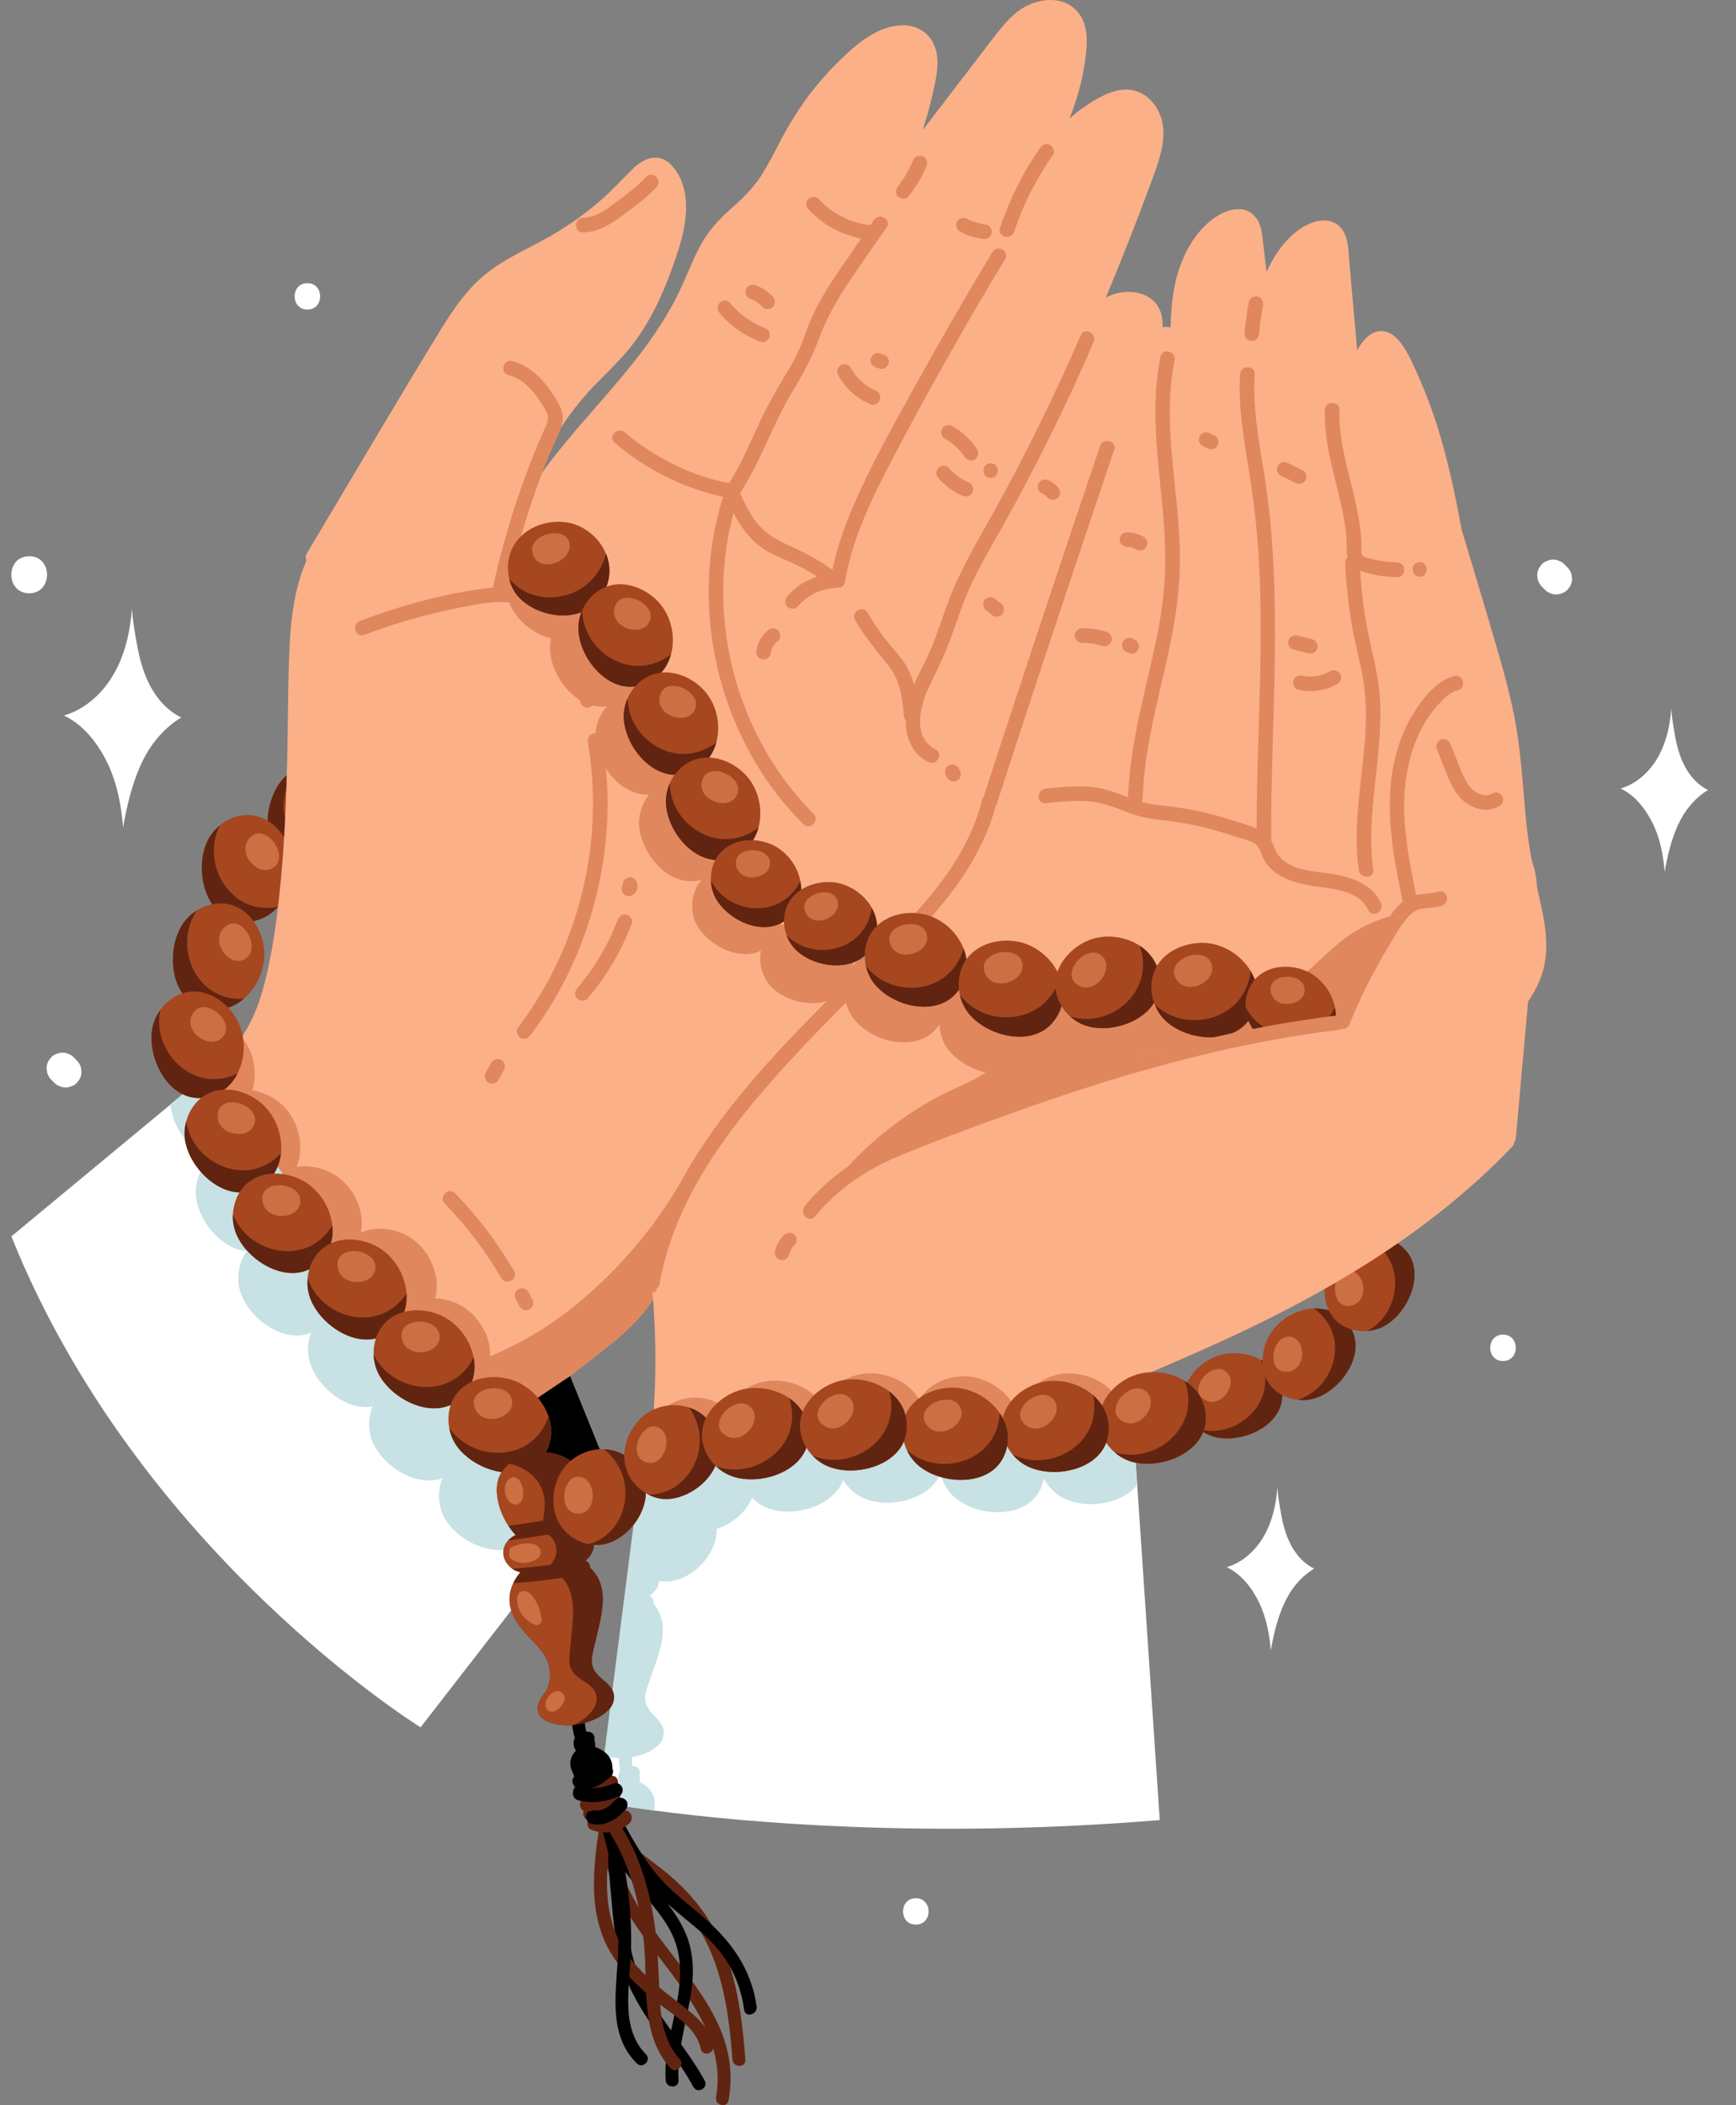 <svg width="33" height="40" viewBox="0 0 33 40" fill="none" xmlns="http://www.w3.org/2000/svg">
<rect x="0" y="0" width="33" height="40" fill="#808080" stroke="none"/>
<g clip-path="url(#clip0_58152_10991)">
<path d="M23.023 27.282C22.736 27.178 22.508 26.903 22.498 26.599C22.486 26.273 22.716 25.975 23.004 25.822C23.537 25.54 24.368 25.813 24.376 26.506C24.383 27.122 23.528 27.467 23.023 27.282H23.023Z" fill="#A64720"/>
<path d="M23.967 25.838C24.201 25.968 24.371 26.195 24.375 26.505C24.383 27.122 23.528 27.467 23.023 27.282C22.944 27.254 22.872 27.213 22.805 27.162C22.925 27.188 23.048 27.196 23.172 27.178C23.563 27.126 23.919 26.837 24.022 26.456C24.077 26.252 24.054 26.03 23.967 25.838Z" fill="#612410"/>
<path d="M23.273 26.042C23.578 26.222 23.248 26.768 22.917 26.606C22.551 26.428 22.994 25.879 23.273 26.042Z" fill="#CC6F43"/>
<path d="M5.435 14.743C5.679 14.521 6.054 14.44 6.351 14.58C6.668 14.731 6.84 15.1 6.842 15.451C6.847 16.101 6.173 16.761 5.506 16.425C4.911 16.125 5.008 15.135 5.434 14.743H5.435Z" fill="#A64720"/>
<path d="M6.348 16.367C6.108 16.527 5.805 16.577 5.506 16.425C4.911 16.126 5.007 15.135 5.435 14.744C5.501 14.684 5.576 14.634 5.658 14.597C5.573 14.698 5.505 14.812 5.459 14.939C5.314 15.339 5.414 15.824 5.727 16.113C5.895 16.267 6.12 16.356 6.347 16.367H6.348Z" fill="#612410"/>
<path d="M6.498 15.6C6.174 15.803 5.816 15.216 6.136 14.978C6.488 14.717 6.794 15.415 6.498 15.6Z" fill="#CC6F43"/>
<path d="M3.996 15.884C4.176 15.609 4.519 15.436 4.842 15.498C5.187 15.566 5.445 15.88 5.535 16.22C5.702 16.848 5.213 17.655 4.483 17.495C3.832 17.352 3.678 16.37 3.996 15.883V15.884Z" fill="#A64720"/>
<path d="M5.284 17.23C5.091 17.444 4.811 17.568 4.483 17.496C3.833 17.353 3.679 16.371 3.996 15.885C4.045 15.81 4.105 15.744 4.176 15.687C4.12 15.806 4.081 15.933 4.069 16.068C4.029 16.492 4.247 16.936 4.621 17.138C4.822 17.247 5.061 17.276 5.285 17.231L5.284 17.23Z" fill="#612410"/>
<path d="M5.239 16.45C4.974 16.727 4.482 16.248 4.733 15.938C5.01 15.598 5.479 16.198 5.239 16.45Z" fill="#CC6F43"/>
<path d="M3.537 17.472C3.752 17.223 4.115 17.098 4.427 17.203C4.76 17.315 4.973 17.661 5.018 18.01C5.099 18.655 4.506 19.39 3.805 19.134C3.179 18.905 3.158 17.911 3.537 17.472Z" fill="#A64720"/>
<path d="M4.634 18.977C4.414 19.164 4.12 19.249 3.805 19.134C3.18 18.906 3.158 17.912 3.537 17.473C3.595 17.406 3.664 17.346 3.741 17.3C3.669 17.411 3.614 17.531 3.584 17.664C3.488 18.078 3.644 18.548 3.988 18.798C4.173 18.932 4.406 18.993 4.633 18.978L4.634 18.977Z" fill="#612410"/>
<path d="M4.693 18.198C4.395 18.437 3.97 17.897 4.26 17.624C4.58 17.323 4.964 17.98 4.693 18.198Z" fill="#CC6F43"/>
<path d="M24.917 26.587C24.618 26.647 24.281 26.53 24.114 26.275C23.936 26.003 23.978 25.628 24.145 25.349C24.453 24.831 25.305 24.634 25.671 25.222C25.996 25.747 25.445 26.484 24.917 26.587Z" fill="#A64720"/>
<path d="M24.977 24.863C25.244 24.853 25.507 24.959 25.671 25.223C25.997 25.747 25.445 26.484 24.917 26.588C24.836 26.605 24.752 26.608 24.669 26.598C24.785 26.558 24.893 26.502 24.991 26.423C25.299 26.175 25.453 25.744 25.344 25.365C25.286 25.162 25.15 24.984 24.977 24.864V24.863Z" fill="#612410"/>
<path d="M24.488 25.398C24.843 25.394 24.844 26.031 24.476 26.064C24.071 26.101 24.166 25.402 24.488 25.398Z" fill="#CC6F43"/>
<path d="M26.237 25.233C25.955 25.349 25.602 25.3 25.389 25.083C25.161 24.849 25.13 24.475 25.24 24.167C25.443 23.6 26.24 23.242 26.712 23.748C27.133 24.2 26.733 25.03 26.237 25.233Z" fill="#A64720"/>
<path d="M25.962 23.529C26.222 23.467 26.5 23.52 26.712 23.747C27.133 24.198 26.735 25.028 26.237 25.232C26.161 25.264 26.079 25.284 25.996 25.29C26.102 25.228 26.197 25.152 26.278 25.055C26.533 24.753 26.599 24.299 26.42 23.948C26.324 23.761 26.156 23.612 25.962 23.529Z" fill="#612410"/>
<path d="M25.586 24.148C25.933 24.076 26.057 24.701 25.703 24.804C25.313 24.919 25.27 24.215 25.586 24.148Z" fill="#CC6F43"/>
<path d="M29.262 17.058C29.145 16.549 29.052 16.046 29.003 15.526C28.955 15.011 28.924 14.496 28.849 13.984C28.774 13.467 28.642 12.961 28.498 12.461C28.266 11.66 28.026 10.863 27.785 10.065C27.682 9.511 27.569 8.958 27.416 8.415C27.289 7.967 27.134 7.527 26.942 7.103C26.809 6.814 26.545 6.126 26.104 6.326C25.976 6.385 25.878 6.516 25.799 6.654C25.749 6.092 25.699 5.531 25.649 4.97C25.628 4.738 25.639 4.449 25.444 4.285C25.268 4.137 25.026 4.18 24.836 4.277C24.491 4.453 24.235 4.812 24.076 5.168C24.055 4.992 24.035 4.817 24.014 4.64C23.994 4.476 23.986 4.297 23.889 4.157C23.657 3.823 23.233 4.005 22.987 4.215C22.714 4.447 22.53 4.769 22.416 5.106C22.295 5.463 22.261 5.843 22.252 6.22C22.202 6.208 22.149 6.207 22.1 6.218C22.104 6.153 22.1 6.087 22.088 6.022C21.998 5.552 21.473 5.456 21.09 5.62C21.067 5.63 21.044 5.642 21.022 5.653C21.316 4.946 21.597 4.235 21.863 3.516C22.042 3.03 22.292 2.441 21.933 1.972C21.786 1.78 21.565 1.677 21.324 1.707C21.07 1.738 20.825 1.885 20.617 2.028C20.517 2.096 20.422 2.172 20.332 2.252C20.385 2.112 20.435 1.97 20.478 1.828C20.558 1.561 20.615 1.287 20.645 1.011C20.671 0.756 20.672 0.475 20.512 0.259C20.23 -0.12 19.682 -0.039 19.349 0.216C19.133 0.381 18.974 0.604 18.808 0.818C18.623 1.059 18.438 1.301 18.253 1.543C18.014 1.853 17.777 2.163 17.539 2.473C17.635 2.179 17.714 1.881 17.774 1.579C17.825 1.33 17.857 1.059 17.742 0.823C17.638 0.607 17.416 0.484 17.18 0.481C16.659 0.474 16.216 0.893 15.875 1.236C15.471 1.642 15.138 2.108 14.87 2.611C14.737 2.861 14.614 3.116 14.459 3.353C14.3 3.596 14.099 3.787 13.882 3.979C13.667 4.168 13.482 4.372 13.339 4.622C13.199 4.866 13.099 5.129 12.985 5.385C12.524 6.43 11.735 7.257 10.999 8.112C10.674 8.491 10.346 8.895 10.069 9.326C10.242 8.861 10.464 8.415 10.745 8.002C10.92 7.747 11.118 7.511 11.334 7.289C11.565 7.052 11.807 6.826 12.01 6.565C12.413 6.047 12.669 5.434 12.874 4.817C13.048 4.29 13.18 3.61 12.775 3.15C12.555 2.902 12.263 2.982 12.048 3.19C11.822 3.409 11.615 3.641 11.374 3.845C11.121 4.059 10.851 4.253 10.567 4.425C10.292 4.59 10.002 4.726 9.721 4.883C9.443 5.037 9.185 5.22 8.968 5.454C8.744 5.694 8.561 5.969 8.389 6.247C7.52 7.661 6.683 9.095 5.83 10.519C5.803 10.566 5.806 10.612 5.827 10.647C5.598 11.173 5.527 11.75 5.502 12.322C5.471 13.035 5.476 13.75 5.459 14.464C5.441 15.197 5.411 15.931 5.344 16.661C5.278 17.374 5.189 18.099 5 18.79C4.82 19.445 4.453 20.135 3.762 20.355C3.708 20.372 3.678 20.41 3.667 20.453C3.639 20.493 3.626 20.545 3.65 20.6C4.589 22.696 6.086 24.488 7.757 26.04C7.996 26.262 8.235 26.484 8.486 26.691C8.736 26.898 9.006 27.081 9.325 27.157C9.37 27.168 9.407 27.157 9.436 27.137C9.438 27.135 9.441 27.134 9.443 27.133C9.48 27.108 9.517 27.083 9.555 27.057C9.855 26.855 10.151 26.646 10.445 26.432C10.818 26.16 11.187 25.879 11.549 25.589C11.867 25.335 12.208 25.032 12.42 24.67C12.424 24.692 12.427 24.715 12.43 24.737C12.465 24.957 12.504 25.188 12.589 25.393C12.696 25.648 12.941 25.772 13.208 25.837C13.401 25.885 13.605 25.904 13.777 25.92C14.797 26.016 15.812 25.746 16.783 25.462C18.745 24.89 20.668 24.184 22.535 23.353C24.267 22.583 26.013 21.741 27.507 20.558C27.873 20.269 28.221 19.957 28.544 19.621C28.851 19.301 29.16 18.957 29.305 18.53C29.47 18.049 29.373 17.534 29.26 17.054L29.262 17.058Z" fill="#FCB088"/>
<path d="M12.903 22.52C12.224 23.683 11.184 24.732 10.192 25.325C9.869 25.519 9.531 25.686 9.183 25.827C9.101 25.86 9.13 25.989 9.206 26.008C9.577 26.095 9.955 26.184 10.299 26.353C10.349 26.377 10.398 26.404 10.447 26.433C10.82 26.161 11.189 25.88 11.551 25.59C11.869 25.336 12.21 25.032 12.422 24.671C12.426 24.693 12.429 24.716 12.432 24.738C12.44 24.7 12.448 24.661 12.454 24.623C12.541 24.147 12.629 23.673 12.716 23.198C12.844 23.009 12.963 22.815 13.074 22.614C13.135 22.505 12.967 22.408 12.903 22.518V22.52Z" fill="#E0875E"/>
<path d="M10.82 12.212C10.688 11.911 10.514 11.611 10.252 11.405C10.069 11.26 9.867 11.19 9.653 11.167C9.844 10.309 10.105 9.464 10.438 8.649C10.518 8.453 10.636 8.253 10.686 8.047C10.733 7.853 10.639 7.694 10.539 7.536C10.348 7.232 10.096 6.953 9.738 6.86C9.566 6.814 9.494 7.083 9.668 7.128C9.987 7.211 10.194 7.492 10.352 7.762C10.402 7.848 10.439 7.912 10.406 8.015C10.376 8.109 10.327 8.201 10.288 8.292C10.213 8.469 10.139 8.648 10.07 8.828C9.781 9.576 9.55 10.346 9.377 11.129C9.374 11.141 9.373 11.153 9.374 11.164C9.33 11.167 9.287 11.171 9.243 11.178C8.426 11.282 7.617 11.507 6.847 11.796C6.681 11.859 6.751 12.128 6.917 12.065C7.624 11.799 8.355 11.601 9.099 11.478C9.442 11.422 9.794 11.392 10.081 11.621C10.313 11.808 10.46 12.082 10.578 12.35C10.651 12.514 10.892 12.375 10.819 12.212H10.82Z" fill="#E0875E"/>
<path d="M15.951 10.923C15.673 10.706 15.375 10.532 15.053 10.39C14.748 10.257 14.494 10.111 14.309 9.827C14.227 9.701 14.159 9.566 14.094 9.43C14.064 9.365 14.04 9.269 13.982 9.224C13.922 9.177 13.816 9.175 13.743 9.158C13.425 9.084 13.117 8.975 12.824 8.833C12.484 8.667 12.165 8.46 11.878 8.215C11.744 8.099 11.546 8.295 11.682 8.411C12.29 8.93 13.018 9.291 13.802 9.453C13.969 9.819 14.159 10.186 14.5 10.419C14.692 10.55 14.915 10.624 15.122 10.725C15.346 10.834 15.56 10.966 15.756 11.119C15.895 11.228 16.094 11.033 15.952 10.923H15.951Z" fill="#E0875E"/>
<path d="M19.962 2.756C19.892 2.716 19.817 2.747 19.773 2.808C19.445 3.276 19.189 3.791 19.009 4.334C18.953 4.504 19.222 4.574 19.277 4.404C19.449 3.884 19.699 3.394 20.015 2.945C20.058 2.883 20.023 2.79 19.962 2.755V2.756Z" fill="#E0875E"/>
<path d="M18.865 4.79C18.387 5.581 17.924 6.381 17.476 7.188C17.04 7.976 16.589 8.766 16.23 9.592C16.034 10.042 15.875 10.508 15.791 10.993C15.761 11.168 16.029 11.24 16.059 11.063C16.206 10.206 16.593 9.425 16.995 8.662C17.418 7.857 17.857 7.061 18.31 6.273C18.57 5.821 18.835 5.372 19.105 4.926C19.198 4.773 18.957 4.635 18.864 4.788L18.865 4.79Z" fill="#E0875E"/>
<path d="M16.613 4.18C16.388 4.506 16.162 4.829 15.94 5.157C15.727 5.47 15.526 5.794 15.383 6.146C15.314 6.318 15.259 6.496 15.182 6.665C15.105 6.835 15.01 6.995 14.912 7.155C14.718 7.474 14.543 7.796 14.388 8.136C14.215 8.514 14.048 8.897 13.818 9.247C13.721 9.396 13.962 9.533 14.059 9.384C14.465 8.764 14.691 8.049 15.077 7.416C15.271 7.098 15.44 6.784 15.568 6.435C15.701 6.071 15.885 5.74 16.098 5.418C16.343 5.047 16.601 4.685 16.854 4.319C16.956 4.172 16.713 4.036 16.613 4.181V4.18Z" fill="#E0875E"/>
<path d="M17.621 3.062C17.612 3.029 17.587 2.993 17.555 2.977C17.495 2.946 17.396 2.957 17.366 3.029C17.326 3.124 17.28 3.216 17.229 3.305C17.203 3.35 17.176 3.393 17.146 3.436C17.132 3.457 17.117 3.478 17.102 3.499C17.095 3.509 17.088 3.521 17.079 3.53C17.108 3.5 17.079 3.53 17.072 3.538C17.048 3.569 17.032 3.597 17.032 3.637C17.032 3.671 17.047 3.711 17.072 3.735C17.122 3.782 17.221 3.797 17.268 3.735C17.406 3.561 17.521 3.373 17.607 3.168C17.621 3.133 17.63 3.102 17.62 3.064L17.621 3.062Z" fill="#E0875E"/>
<path d="M20.911 8.477C20.317 10.228 19.732 11.982 19.156 13.738C19.003 14.202 18.851 14.667 18.701 15.133C18.688 15.148 18.677 15.166 18.672 15.19C18.293 16.699 17.017 17.726 15.963 18.775C14.925 19.807 13.873 20.887 13.116 22.149C12.713 22.821 12.405 23.553 12.27 24.328C12.24 24.503 12.508 24.575 12.538 24.398C12.782 23 13.589 21.795 14.498 20.737C14.995 20.159 15.525 19.607 16.064 19.068C16.622 18.508 17.215 17.98 17.737 17.384C18.263 16.784 18.713 16.104 18.923 15.329C18.931 15.317 18.937 15.305 18.942 15.29C19.513 13.532 20.093 11.777 20.682 10.024C20.848 9.532 21.013 9.04 21.18 8.547C21.237 8.377 20.969 8.308 20.912 8.477H20.911Z" fill="#E0875E"/>
<path d="M26.25 17.155C26.081 16.789 25.667 16.659 25.298 16.602C24.957 16.548 24.459 16.539 24.267 16.196C24.227 16.123 24.204 16.042 24.164 15.969C24.154 13.658 24.401 11.337 24.037 9.041C23.936 8.402 23.81 7.763 23.851 7.112C23.862 6.933 23.585 6.934 23.574 7.112C23.539 7.68 23.627 8.244 23.719 8.804C23.813 9.378 23.887 9.953 23.924 10.535C23.996 11.689 23.957 12.846 23.922 14.002C23.904 14.582 23.889 15.163 23.887 15.744C23.885 15.744 23.883 15.742 23.881 15.741C23.637 15.644 23.383 15.568 23.131 15.498C22.873 15.427 22.611 15.371 22.344 15.336C22.127 15.307 21.91 15.293 21.699 15.236C21.712 15.217 21.721 15.193 21.721 15.164C21.755 14.08 22.099 13.044 22.294 11.985C22.392 11.453 22.445 10.916 22.426 10.375C22.407 9.819 22.332 9.268 22.283 8.714C22.228 8.092 22.203 7.462 22.328 6.848C22.364 6.673 22.095 6.602 22.06 6.777C21.833 7.886 22.066 9.001 22.135 10.113C22.169 10.661 22.145 11.205 22.055 11.747C21.965 12.286 21.83 12.816 21.71 13.349C21.577 13.941 21.464 14.54 21.444 15.148C21.222 15.063 21.01 14.981 20.766 14.955C20.471 14.924 20.172 14.954 19.878 14.984C19.702 15.002 19.7 15.28 19.878 15.261C20.131 15.235 20.385 15.209 20.64 15.222C20.893 15.235 21.119 15.309 21.351 15.404C21.58 15.498 21.805 15.552 22.051 15.579C22.306 15.608 22.557 15.644 22.808 15.702C23.055 15.761 23.298 15.833 23.539 15.913C23.642 15.947 23.785 15.974 23.872 16.043C23.951 16.105 23.97 16.22 24.012 16.306C24.184 16.654 24.591 16.776 24.945 16.832C25.313 16.89 25.828 16.902 26.009 17.293C26.085 17.455 26.325 17.317 26.25 17.155Z" fill="#E0875E"/>
<path d="M23.911 5.634C23.841 5.619 23.756 5.657 23.741 5.734C23.703 5.934 23.674 6.136 23.656 6.34C23.65 6.413 23.725 6.482 23.795 6.479C23.875 6.476 23.927 6.418 23.934 6.34C23.938 6.292 23.943 6.245 23.948 6.197C23.95 6.175 23.952 6.152 23.956 6.13C23.951 6.162 23.956 6.128 23.957 6.121C23.959 6.108 23.96 6.095 23.962 6.083C23.975 5.99 23.991 5.896 24.008 5.804C24.022 5.733 23.986 5.651 23.909 5.634H23.911Z" fill="#E0875E"/>
<path d="M26.559 10.685C26.403 10.684 26.251 10.666 26.102 10.626C26.046 10.611 25.951 10.599 25.907 10.559C25.866 10.52 25.881 10.45 25.88 10.396C25.877 10.107 25.828 9.818 25.766 9.536C25.637 8.958 25.444 8.389 25.462 7.79C25.467 7.611 25.189 7.611 25.184 7.79C25.163 8.468 25.401 9.109 25.531 9.766C25.564 9.934 25.589 10.102 25.598 10.274C25.605 10.414 25.578 10.578 25.66 10.701C25.739 10.821 25.901 10.861 26.03 10.896C26.202 10.942 26.381 10.963 26.559 10.966C26.738 10.966 26.738 10.689 26.559 10.688V10.685Z" fill="#E0875E"/>
<path d="M26.987 10.681C26.808 10.681 26.808 10.958 26.987 10.958C27.166 10.958 27.166 10.681 26.987 10.681Z" fill="#E0875E"/>
<path d="M26.22 13.129C26.182 12.757 26.081 12.397 26.007 12.033C25.918 11.588 25.867 11.137 25.849 10.685C25.842 10.507 25.565 10.517 25.572 10.695C25.587 11.089 25.63 11.481 25.696 11.87C25.76 12.245 25.87 12.613 25.924 12.99C26.033 13.741 25.894 14.498 25.824 15.245C25.785 15.673 25.769 16.104 25.828 16.531C25.852 16.707 26.131 16.699 26.106 16.521C26 15.767 26.136 15.013 26.204 14.262C26.238 13.885 26.258 13.505 26.219 13.129H26.22Z" fill="#E0875E"/>
<path d="M11.302 13.271C11.267 13.102 11.201 12.938 11.108 12.792C11.069 12.731 10.984 12.698 10.919 12.74C10.857 12.778 10.824 12.863 10.867 12.93C10.906 12.992 10.94 13.056 10.968 13.124C10.995 13.195 11.017 13.268 11.032 13.342C11.046 13.414 11.133 13.463 11.202 13.442C11.277 13.419 11.317 13.348 11.302 13.272V13.271Z" fill="#E0875E"/>
<path d="M11.442 14.032C11.412 13.855 11.144 13.927 11.174 14.102C11.427 15.573 11.186 17.121 10.515 18.452C10.324 18.832 10.098 19.192 9.842 19.531C9.797 19.591 9.836 19.686 9.894 19.721C9.965 19.763 10.039 19.728 10.083 19.669C11.016 18.435 11.529 16.899 11.549 15.354C11.555 14.911 11.518 14.469 11.442 14.032Z" fill="#E0875E"/>
<path d="M11.91 17.379C11.832 17.358 11.768 17.408 11.741 17.478C11.562 17.951 11.3 18.395 10.971 18.778C10.923 18.836 10.915 18.919 10.971 18.974C11.021 19.024 11.119 19.032 11.167 18.974C11.53 18.55 11.812 18.07 12.009 17.548C12.035 17.477 11.977 17.396 11.909 17.378L11.91 17.379Z" fill="#E0875E"/>
<path d="M12.115 16.791C12.115 16.791 12.115 16.786 12.114 16.784C12.114 16.782 12.113 16.78 12.112 16.778C12.108 16.766 12.103 16.754 12.098 16.743C12.098 16.743 12.098 16.741 12.097 16.74C12.088 16.723 12.076 16.709 12.06 16.699C12.046 16.687 12.03 16.678 12.012 16.674C11.994 16.669 11.977 16.668 11.959 16.672C11.941 16.672 11.923 16.678 11.907 16.688C11.897 16.695 11.887 16.703 11.878 16.71C11.86 16.728 11.848 16.749 11.842 16.773C11.841 16.785 11.839 16.797 11.838 16.808C11.838 16.811 11.838 16.812 11.838 16.814C11.83 16.826 11.823 16.838 11.82 16.853C11.815 16.871 11.814 16.888 11.818 16.906C11.818 16.924 11.824 16.941 11.834 16.957L11.856 16.986C11.874 17.004 11.895 17.017 11.919 17.023C11.931 17.024 11.943 17.026 11.955 17.027C11.979 17.027 12.002 17.021 12.023 17.009C12.025 17.009 12.026 17.008 12.028 17.005C12.039 16.997 12.051 16.989 12.061 16.979C12.062 16.978 12.064 16.976 12.065 16.975C12.065 16.975 12.066 16.973 12.067 16.973C12.075 16.963 12.083 16.952 12.091 16.942C12.093 16.939 12.095 16.935 12.097 16.932C12.104 16.918 12.11 16.904 12.114 16.889C12.118 16.875 12.119 16.857 12.121 16.844C12.121 16.84 12.121 16.836 12.121 16.832C12.12 16.819 12.118 16.805 12.116 16.791L12.115 16.791Z" fill="#E0875E"/>
<path d="M15.466 15.462C14.287 14.285 13.672 12.602 13.755 10.944C13.778 10.473 13.861 10.006 14 9.555C14.052 9.384 13.784 9.314 13.732 9.485C13.22 11.149 13.477 13.014 14.369 14.504C14.62 14.924 14.923 15.314 15.27 15.659C15.396 15.786 15.592 15.59 15.466 15.463V15.462Z" fill="#E0875E"/>
<path d="M15.845 10.896C15.51 10.919 15.186 11.072 14.967 11.331C14.92 11.386 14.909 11.473 14.967 11.526C15.02 11.574 15.113 11.586 15.163 11.526C15.21 11.471 15.261 11.421 15.317 11.377C15.318 11.377 15.324 11.372 15.328 11.369C15.334 11.365 15.342 11.359 15.342 11.359C15.355 11.35 15.369 11.34 15.383 11.332C15.415 11.311 15.447 11.293 15.479 11.276C15.494 11.269 15.508 11.261 15.523 11.255C15.532 11.251 15.542 11.247 15.551 11.243C15.584 11.231 15.616 11.219 15.651 11.21C15.686 11.2 15.722 11.192 15.758 11.185C15.766 11.184 15.774 11.182 15.782 11.181C15.784 11.181 15.786 11.181 15.788 11.181C15.807 11.179 15.826 11.177 15.845 11.176C15.917 11.171 15.987 11.116 15.983 11.037C15.98 10.966 15.922 10.893 15.845 10.899L15.845 10.896Z" fill="#E0875E"/>
<path d="M14.792 12.175C14.818 12.154 14.832 12.109 14.832 12.077C14.832 12.043 14.817 12.002 14.792 11.978C14.765 11.954 14.73 11.936 14.693 11.938C14.681 11.939 14.67 11.941 14.658 11.943C14.634 11.949 14.613 11.961 14.595 11.979C14.537 12.025 14.489 12.086 14.453 12.15C14.417 12.213 14.39 12.286 14.38 12.358C14.375 12.395 14.374 12.428 14.393 12.461C14.41 12.492 14.444 12.52 14.478 12.527C14.512 12.534 14.552 12.533 14.582 12.514C14.611 12.495 14.642 12.465 14.647 12.428C14.652 12.395 14.661 12.363 14.672 12.331C14.685 12.303 14.7 12.276 14.717 12.251C14.739 12.223 14.762 12.197 14.79 12.175H14.792Z" fill="#E0875E"/>
<path d="M9.771 24.147C9.458 23.613 9.082 23.116 8.651 22.672C8.527 22.544 8.331 22.741 8.455 22.868C8.869 23.296 9.229 23.77 9.529 24.284C9.62 24.438 9.861 24.301 9.771 24.146V24.147Z" fill="#E0875E"/>
<path d="M10.118 24.689C10.093 24.641 10.068 24.594 10.044 24.548C10.035 24.531 10.023 24.517 10.007 24.507C9.993 24.495 9.976 24.486 9.958 24.482C9.94 24.477 9.923 24.476 9.905 24.48C9.887 24.48 9.87 24.486 9.854 24.496C9.844 24.503 9.834 24.511 9.825 24.518C9.807 24.536 9.795 24.557 9.789 24.581C9.788 24.593 9.786 24.604 9.785 24.616C9.785 24.64 9.791 24.663 9.803 24.684C9.828 24.732 9.853 24.779 9.877 24.825C9.886 24.842 9.898 24.856 9.914 24.866C9.928 24.878 9.944 24.887 9.962 24.891C9.98 24.896 9.998 24.898 10.016 24.893C10.034 24.893 10.051 24.887 10.067 24.877L10.096 24.855C10.114 24.837 10.126 24.816 10.132 24.792C10.134 24.78 10.135 24.769 10.137 24.757C10.137 24.733 10.131 24.71 10.119 24.689H10.118Z" fill="#E0875E"/>
<path d="M20.545 6.368C20.044 7.526 19.485 8.66 18.871 9.763C18.57 10.304 18.252 10.831 18.034 11.412C17.925 11.7 17.833 11.995 17.717 12.281C17.606 12.554 17.455 12.808 17.342 13.081C17.151 13.546 17.125 14.212 17.647 14.479C17.805 14.56 17.944 14.319 17.784 14.238C17.336 14.009 17.489 13.41 17.658 13.053C17.778 12.799 17.908 12.552 18.011 12.289C18.116 12.023 18.202 11.75 18.303 11.483C18.51 10.933 18.818 10.432 19.104 9.92C19.391 9.405 19.666 8.881 19.929 8.353C20.232 7.745 20.518 7.128 20.787 6.505C20.858 6.344 20.616 6.204 20.546 6.368H20.545Z" fill="#E0875E"/>
<path d="M18.245 14.642C18.238 14.626 18.229 14.611 18.222 14.595C18.213 14.578 18.201 14.564 18.185 14.554C18.171 14.542 18.155 14.533 18.137 14.529C18.119 14.524 18.102 14.523 18.084 14.527C18.066 14.527 18.049 14.533 18.032 14.543L18.003 14.565C17.985 14.583 17.973 14.604 17.967 14.628C17.966 14.64 17.964 14.652 17.963 14.664C17.963 14.688 17.969 14.711 17.981 14.732C17.989 14.748 17.997 14.763 18.004 14.779C18.013 14.796 18.026 14.81 18.042 14.82C18.056 14.832 18.072 14.841 18.09 14.845C18.108 14.85 18.125 14.851 18.143 14.847C18.161 14.847 18.178 14.841 18.194 14.831C18.204 14.824 18.214 14.816 18.223 14.809C18.241 14.791 18.253 14.77 18.26 14.746C18.261 14.734 18.263 14.723 18.264 14.711C18.264 14.687 18.258 14.664 18.245 14.642Z" fill="#E0875E"/>
<path d="M17.169 12.56C17.061 12.411 16.933 12.278 16.821 12.133C16.7 11.978 16.594 11.812 16.495 11.643C16.406 11.488 16.165 11.625 16.254 11.78C16.436 12.097 16.664 12.367 16.891 12.65C17.111 12.926 17.152 13.263 17.183 13.603C17.198 13.78 17.476 13.781 17.46 13.603C17.428 13.24 17.388 12.864 17.169 12.56Z" fill="#E0875E"/>
<path d="M18.577 8.542C18.456 8.356 18.293 8.201 18.098 8.094C18.035 8.059 17.943 8.079 17.909 8.146C17.875 8.213 17.893 8.298 17.961 8.336C18.007 8.361 18.052 8.391 18.095 8.422C18.17 8.481 18.238 8.549 18.298 8.625C18.311 8.643 18.324 8.661 18.337 8.68C18.376 8.741 18.46 8.773 18.526 8.732C18.586 8.694 18.62 8.608 18.578 8.542H18.577Z" fill="#E0875E"/>
<path d="M18.831 8.803C18.652 8.803 18.652 9.08 18.831 9.08C19.01 9.08 19.01 8.803 18.831 8.803Z" fill="#E0875E"/>
<path d="M18.495 9.26C18.485 9.226 18.462 9.188 18.429 9.174C18.344 9.138 18.264 9.092 18.188 9.037C18.133 8.992 18.082 8.944 18.035 8.891C17.986 8.836 17.886 8.839 17.839 8.891C17.784 8.95 17.787 9.029 17.839 9.087C17.961 9.228 18.119 9.344 18.292 9.416C18.327 9.43 18.358 9.439 18.395 9.429C18.428 9.42 18.465 9.395 18.481 9.364C18.497 9.333 18.505 9.295 18.494 9.261L18.495 9.26Z" fill="#E0875E"/>
<path d="M16.662 7.431C16.606 7.407 16.553 7.378 16.502 7.346C16.488 7.338 16.475 7.329 16.462 7.32C16.457 7.316 16.452 7.313 16.447 7.309C16.425 7.29 16.402 7.271 16.38 7.252C16.337 7.212 16.296 7.169 16.259 7.123C16.259 7.123 16.259 7.123 16.26 7.125C16.257 7.119 16.252 7.114 16.248 7.108C16.239 7.095 16.23 7.083 16.222 7.07C16.205 7.043 16.189 7.016 16.174 6.989C16.139 6.926 16.047 6.898 15.985 6.937C15.921 6.977 15.896 7.059 15.933 7.127C16.064 7.366 16.276 7.565 16.527 7.673C16.561 7.688 16.593 7.696 16.63 7.686C16.663 7.677 16.699 7.652 16.715 7.621C16.747 7.56 16.735 7.462 16.663 7.432L16.662 7.431Z" fill="#E0875E"/>
<path d="M16.258 7.122C16.25 7.112 16.242 7.094 16.258 7.122Z" fill="#E0875E"/>
<path d="M16.879 6.802L16.857 6.773C16.839 6.755 16.818 6.743 16.794 6.737C16.771 6.729 16.747 6.721 16.724 6.713C16.705 6.708 16.688 6.707 16.67 6.711C16.652 6.711 16.635 6.717 16.619 6.727C16.602 6.736 16.588 6.748 16.578 6.764C16.566 6.778 16.557 6.794 16.553 6.812C16.552 6.824 16.55 6.836 16.549 6.848C16.549 6.872 16.555 6.895 16.567 6.916C16.574 6.926 16.582 6.936 16.589 6.945C16.607 6.963 16.628 6.975 16.652 6.981C16.675 6.989 16.699 6.997 16.723 7.005C16.741 7.01 16.758 7.011 16.776 7.007C16.794 7.007 16.811 7.001 16.827 6.991C16.844 6.982 16.858 6.97 16.868 6.954C16.88 6.94 16.889 6.924 16.893 6.906C16.895 6.894 16.896 6.883 16.897 6.871C16.897 6.847 16.891 6.823 16.879 6.802Z" fill="#E0875E"/>
<path d="M18.811 4.303C18.784 4.278 18.755 4.268 18.72 4.264C18.722 4.264 18.725 4.264 18.727 4.264C18.638 4.252 18.552 4.23 18.47 4.198C18.44 4.185 18.411 4.172 18.383 4.157C18.319 4.123 18.228 4.141 18.194 4.21C18.161 4.275 18.178 4.362 18.247 4.4C18.393 4.478 18.55 4.523 18.715 4.541C18.748 4.545 18.79 4.523 18.813 4.501C18.837 4.477 18.855 4.438 18.853 4.403C18.851 4.366 18.84 4.329 18.813 4.304L18.811 4.303Z" fill="#E0875E"/>
<path d="M16.533 4.279C16.154 4.229 15.818 4.056 15.562 3.78C15.511 3.724 15.418 3.728 15.366 3.78C15.311 3.835 15.315 3.92 15.366 3.976C15.652 4.284 16.045 4.492 16.462 4.547C16.537 4.557 16.611 4.527 16.632 4.448C16.649 4.382 16.608 4.288 16.533 4.278V4.279Z" fill="#E0875E"/>
<path d="M14.726 5.703C14.72 5.679 14.708 5.658 14.69 5.64C14.601 5.533 14.477 5.457 14.345 5.415C14.312 5.405 14.269 5.412 14.241 5.428C14.211 5.445 14.183 5.479 14.176 5.513C14.169 5.547 14.17 5.587 14.189 5.617C14.209 5.649 14.237 5.671 14.274 5.682C14.283 5.685 14.291 5.688 14.3 5.691C14.341 5.708 14.378 5.73 14.413 5.755C14.442 5.779 14.469 5.806 14.494 5.835C14.516 5.861 14.56 5.875 14.593 5.875C14.626 5.875 14.667 5.86 14.691 5.835C14.715 5.809 14.733 5.773 14.731 5.736C14.73 5.724 14.728 5.713 14.727 5.701L14.726 5.703Z" fill="#E0875E"/>
<path d="M14.529 6.227C14.52 6.224 14.512 6.22 14.503 6.217C14.487 6.21 14.471 6.203 14.455 6.196C14.421 6.181 14.388 6.164 14.356 6.146C14.292 6.112 14.23 6.074 14.172 6.032C14.166 6.027 14.159 6.023 14.153 6.018C14.151 6.017 14.143 6.01 14.138 6.007C14.135 6.005 14.132 6.002 14.131 6.002C14.123 5.996 14.116 5.99 14.107 5.984C14.08 5.962 14.054 5.938 14.028 5.914C13.974 5.864 13.923 5.81 13.875 5.753C13.829 5.696 13.727 5.7 13.68 5.753C13.625 5.812 13.629 5.889 13.68 5.949C13.887 6.197 14.159 6.382 14.46 6.496C14.528 6.522 14.615 6.465 14.63 6.397C14.647 6.316 14.604 6.255 14.53 6.227H14.529Z" fill="#E0875E"/>
<path d="M19.081 11.545C19.075 11.521 19.063 11.5 19.045 11.482C19.006 11.451 18.967 11.419 18.928 11.387C18.915 11.373 18.899 11.363 18.881 11.358C18.865 11.35 18.848 11.346 18.829 11.347C18.811 11.347 18.793 11.35 18.777 11.358C18.759 11.364 18.744 11.373 18.731 11.387L18.709 11.417C18.697 11.438 18.691 11.461 18.691 11.485C18.692 11.497 18.694 11.508 18.695 11.52C18.701 11.544 18.713 11.565 18.731 11.583C18.77 11.614 18.809 11.647 18.848 11.678C18.861 11.692 18.876 11.702 18.895 11.707C18.911 11.715 18.928 11.719 18.947 11.718C18.965 11.718 18.983 11.715 18.999 11.707C19.017 11.701 19.032 11.692 19.045 11.678C19.052 11.668 19.06 11.658 19.067 11.649C19.079 11.628 19.085 11.604 19.085 11.58L19.081 11.545Z" fill="#E0875E"/>
<path d="M20.148 9.326C20.142 9.302 20.13 9.281 20.112 9.263C20.085 9.227 20.052 9.201 20.017 9.174C19.982 9.148 19.943 9.131 19.902 9.115C19.884 9.11 19.867 9.109 19.849 9.113C19.831 9.113 19.814 9.119 19.798 9.129C19.781 9.138 19.767 9.15 19.756 9.166C19.744 9.18 19.735 9.196 19.731 9.214C19.724 9.248 19.725 9.288 19.744 9.318L19.767 9.347C19.784 9.364 19.804 9.375 19.826 9.381C19.817 9.377 19.808 9.374 19.799 9.37C19.82 9.379 19.84 9.39 19.859 9.402C19.879 9.419 19.898 9.437 19.914 9.457C19.927 9.471 19.942 9.482 19.96 9.487C19.977 9.495 19.994 9.499 20.013 9.498C20.031 9.498 20.049 9.495 20.065 9.487C20.083 9.481 20.098 9.471 20.111 9.457L20.133 9.428C20.145 9.407 20.151 9.384 20.151 9.36C20.15 9.348 20.148 9.337 20.147 9.325L20.148 9.326Z" fill="#E0875E"/>
<path d="M25.029 12.212C25.009 12.181 24.98 12.156 24.943 12.147C24.849 12.123 24.755 12.099 24.661 12.075C24.627 12.066 24.588 12.071 24.558 12.089C24.527 12.106 24.499 12.14 24.492 12.174C24.485 12.208 24.486 12.248 24.505 12.278C24.525 12.309 24.553 12.334 24.591 12.343C24.685 12.367 24.779 12.391 24.873 12.415C24.907 12.424 24.946 12.419 24.977 12.401C25.007 12.384 25.035 12.35 25.042 12.316C25.049 12.282 25.048 12.242 25.029 12.212Z" fill="#E0875E"/>
<path d="M25.474 12.804C25.435 12.741 25.351 12.713 25.285 12.752C25.262 12.766 25.238 12.778 25.214 12.79C25.203 12.795 25.192 12.801 25.18 12.805C25.173 12.807 25.164 12.81 25.162 12.811C25.115 12.827 25.066 12.84 25.016 12.848C25.012 12.848 25.007 12.849 25.003 12.85C24.991 12.85 24.977 12.852 24.965 12.853C24.94 12.855 24.915 12.855 24.89 12.855C24.866 12.855 24.838 12.856 24.815 12.85C24.849 12.859 24.804 12.848 24.797 12.847C24.783 12.845 24.768 12.842 24.754 12.838C24.684 12.822 24.601 12.862 24.585 12.938C24.57 13.009 24.608 13.09 24.684 13.107C24.935 13.164 25.201 13.125 25.424 12.995C25.486 12.958 25.516 12.869 25.476 12.806L25.474 12.804Z" fill="#E0875E"/>
<path d="M24.831 9.022C24.82 8.987 24.799 8.952 24.765 8.936C24.671 8.89 24.577 8.843 24.482 8.797C24.45 8.78 24.414 8.773 24.379 8.783C24.346 8.793 24.309 8.818 24.293 8.849C24.277 8.88 24.269 8.918 24.28 8.952C24.291 8.986 24.312 9.022 24.346 9.038C24.44 9.084 24.534 9.131 24.629 9.177C24.661 9.193 24.697 9.2 24.732 9.19C24.765 9.181 24.802 9.156 24.818 9.125C24.834 9.094 24.842 9.056 24.831 9.022Z" fill="#E0875E"/>
<path d="M23.158 8.364L23.145 8.33C23.132 8.308 23.115 8.291 23.093 8.278L22.998 8.231C22.982 8.221 22.965 8.216 22.947 8.215C22.929 8.211 22.912 8.212 22.894 8.217C22.876 8.221 22.86 8.229 22.846 8.242C22.83 8.252 22.817 8.266 22.808 8.283C22.803 8.294 22.799 8.305 22.794 8.316C22.788 8.339 22.788 8.364 22.794 8.387C22.799 8.398 22.803 8.409 22.808 8.42C22.822 8.442 22.839 8.459 22.861 8.472L22.955 8.519C22.971 8.529 22.988 8.534 23.006 8.535C23.024 8.539 23.042 8.538 23.06 8.533C23.078 8.529 23.094 8.521 23.108 8.508C23.124 8.498 23.136 8.484 23.145 8.467C23.149 8.456 23.154 8.445 23.158 8.434C23.164 8.411 23.164 8.387 23.158 8.364Z" fill="#E0875E"/>
<path d="M12.282 3.362C12.108 3.546 11.906 3.698 11.703 3.848C11.523 3.982 11.322 4.136 11.086 4.138C10.907 4.14 10.907 4.418 11.086 4.416C11.366 4.414 11.604 4.263 11.823 4.102C12.052 3.933 12.282 3.765 12.478 3.558C12.601 3.428 12.405 3.231 12.282 3.362Z" fill="#E0875E"/>
<path d="M21.805 10.287C21.794 10.25 21.772 10.221 21.74 10.201C21.646 10.143 21.534 10.113 21.424 10.114C21.388 10.114 21.351 10.129 21.326 10.154C21.301 10.179 21.284 10.217 21.285 10.252C21.288 10.289 21.299 10.326 21.326 10.351C21.353 10.376 21.386 10.392 21.424 10.391C21.438 10.391 21.453 10.392 21.467 10.394C21.494 10.399 21.522 10.406 21.548 10.415C21.567 10.423 21.585 10.432 21.603 10.443C21.632 10.461 21.674 10.465 21.706 10.456C21.74 10.447 21.776 10.422 21.792 10.391C21.808 10.36 21.816 10.322 21.805 10.288V10.287Z" fill="#E0875E"/>
<path d="M21.032 12.005C20.883 11.959 20.725 11.936 20.568 11.938C20.496 11.938 20.427 12.001 20.43 12.077C20.433 12.151 20.491 12.216 20.568 12.215C20.626 12.215 20.685 12.218 20.742 12.224C20.816 12.236 20.89 12.251 20.962 12.274C21.031 12.296 21.117 12.245 21.132 12.174C21.148 12.098 21.107 12.027 21.032 12.004V12.005Z" fill="#E0875E"/>
<path d="M21.646 12.246C21.642 12.235 21.637 12.224 21.633 12.213C21.62 12.19 21.603 12.173 21.581 12.16C21.566 12.152 21.551 12.145 21.536 12.138C21.52 12.128 21.503 12.123 21.484 12.122C21.466 12.118 21.449 12.119 21.431 12.124C21.413 12.128 21.397 12.136 21.383 12.149C21.367 12.159 21.355 12.173 21.346 12.19C21.342 12.201 21.337 12.213 21.333 12.224C21.327 12.247 21.327 12.271 21.333 12.294C21.337 12.305 21.342 12.316 21.346 12.327C21.359 12.349 21.376 12.366 21.398 12.379C21.413 12.386 21.428 12.394 21.443 12.401C21.459 12.411 21.476 12.416 21.494 12.418C21.512 12.421 21.53 12.421 21.548 12.415C21.566 12.411 21.582 12.403 21.596 12.39C21.612 12.38 21.624 12.366 21.633 12.349C21.637 12.338 21.642 12.327 21.646 12.316C21.652 12.293 21.652 12.269 21.646 12.246Z" fill="#E0875E"/>
<path d="M9.594 20.226C9.59 20.208 9.582 20.192 9.569 20.178C9.559 20.162 9.544 20.15 9.527 20.141C9.496 20.125 9.458 20.116 9.424 20.127C9.389 20.138 9.357 20.159 9.339 20.192C9.303 20.255 9.268 20.319 9.233 20.383C9.216 20.414 9.211 20.452 9.22 20.486C9.224 20.504 9.232 20.52 9.245 20.534C9.255 20.55 9.269 20.562 9.286 20.572C9.317 20.588 9.356 20.596 9.39 20.585C9.425 20.574 9.457 20.552 9.475 20.519C9.51 20.456 9.545 20.392 9.581 20.328C9.598 20.297 9.603 20.259 9.594 20.225V20.226Z" fill="#E0875E"/>
<path d="M26.441 17.402C26.19 17.476 25.948 17.579 25.727 17.718C25.498 17.861 25.302 18.041 25.106 18.226C24.92 18.402 24.724 18.583 24.478 18.67C24.39 18.701 24.3 18.721 24.209 18.735C24.105 18.689 24.002 18.647 23.895 18.609C23.114 18.327 22.287 18.262 21.465 18.367C21.016 18.424 20.573 18.525 20.135 18.639C19.914 18.697 19.694 18.758 19.475 18.821C19.319 18.866 19.155 18.933 19.055 19.069C19.01 19.131 18.984 19.206 18.988 19.284C18.993 19.384 19.054 19.458 19.093 19.545C19.166 19.704 19.127 19.893 19.047 20.041C18.861 20.388 18.459 20.538 18.122 20.695C17.296 21.081 16.557 21.645 15.965 22.338C15.96 22.343 15.957 22.349 15.954 22.354C15.945 22.358 15.936 22.362 15.927 22.367C15.769 22.452 15.907 22.693 16.064 22.608C16.2 22.536 16.353 22.546 16.502 22.554C16.678 22.564 16.854 22.57 17.031 22.565C17.377 22.556 17.721 22.517 18.064 22.47C18.715 22.378 19.363 22.259 20.005 22.117C21.293 21.832 22.559 21.447 23.789 20.969C24.305 20.768 24.816 20.551 25.318 20.318C25.461 20.412 25.603 20.508 25.749 20.599C25.818 20.642 25.895 20.604 25.938 20.547C26.235 20.152 26.363 19.666 26.446 19.187C26.545 18.625 26.622 18.06 26.702 17.496C26.727 17.33 26.486 17.257 26.44 17.4L26.441 17.402Z" fill="#E0875E"/>
<path d="M21.419 19.717C21.419 19.702 21.419 19.688 21.419 19.674C21.419 19.646 21.419 19.618 21.417 19.591C21.415 19.572 21.411 19.553 21.409 19.534C21.406 19.513 21.403 19.491 21.398 19.471C21.393 19.452 21.387 19.434 21.381 19.415C21.375 19.397 21.37 19.378 21.362 19.36C21.355 19.343 21.346 19.324 21.337 19.306C21.329 19.29 21.321 19.274 21.312 19.259C21.302 19.242 21.291 19.226 21.279 19.209C21.269 19.195 21.259 19.18 21.248 19.167C21.236 19.152 21.224 19.137 21.211 19.121C21.199 19.108 21.186 19.095 21.174 19.083C21.161 19.07 21.147 19.057 21.133 19.044C21.118 19.031 21.103 19.02 21.087 19.008C21.073 18.998 21.059 18.987 21.044 18.977C21.041 18.975 21.039 18.973 21.036 18.971C21.036 18.971 21.036 18.971 21.036 18.972C20.745 18.781 20.342 18.741 20.022 18.888C19.9 18.945 19.787 19.025 19.692 19.122C19.536 18.863 19.269 18.661 18.971 18.605C18.622 18.54 18.221 18.638 18.003 18.924C17.996 18.935 17.99 18.946 17.983 18.956C17.979 18.904 17.97 18.854 17.957 18.805C17.957 18.803 17.956 18.801 17.955 18.799C17.946 18.768 17.936 18.736 17.924 18.706C17.924 18.704 17.924 18.703 17.923 18.701C17.796 18.378 17.491 18.111 17.145 18.046C16.811 17.982 16.428 18.076 16.213 18.345C16.213 18.336 16.213 18.327 16.212 18.317C16.212 18.299 16.21 18.282 16.208 18.264C16.206 18.247 16.204 18.232 16.201 18.216C16.198 18.199 16.194 18.182 16.19 18.165C16.186 18.149 16.181 18.134 16.176 18.119C16.171 18.103 16.166 18.087 16.159 18.071C16.153 18.055 16.145 18.038 16.138 18.022C16.131 18.008 16.125 17.994 16.117 17.98C16.116 17.977 16.114 17.974 16.113 17.972C16.113 17.972 16.113 17.972 16.113 17.973C15.96 17.699 15.656 17.497 15.337 17.481C15.17 17.473 14.998 17.508 14.848 17.583C14.85 17.576 14.85 17.57 14.851 17.563C14.854 17.548 14.857 17.532 14.859 17.516C14.861 17.499 14.863 17.481 14.865 17.464C14.866 17.448 14.866 17.432 14.866 17.416C14.866 17.398 14.866 17.381 14.866 17.364C14.865 17.347 14.863 17.329 14.861 17.312C14.859 17.296 14.858 17.281 14.855 17.265C14.855 17.262 14.855 17.259 14.854 17.256C14.854 17.256 14.854 17.256 14.854 17.257C14.795 16.948 14.569 16.661 14.271 16.547C14.09 16.476 13.88 16.458 13.691 16.506C13.7 16.498 13.708 16.489 13.716 16.48C13.729 16.465 13.742 16.45 13.753 16.435C13.764 16.421 13.774 16.407 13.784 16.393C13.795 16.377 13.805 16.361 13.815 16.344C13.824 16.329 13.832 16.312 13.84 16.296C13.848 16.279 13.857 16.262 13.864 16.245C13.871 16.227 13.878 16.209 13.884 16.191C13.89 16.175 13.896 16.158 13.9 16.142C13.9 16.139 13.902 16.136 13.903 16.132C13.903 16.132 13.903 16.132 13.902 16.132C13.994 15.796 13.908 15.4 13.668 15.142C13.478 14.936 13.196 14.794 12.916 14.802C12.919 14.797 12.921 14.793 12.924 14.79C12.935 14.777 12.945 14.762 12.955 14.747C12.966 14.731 12.976 14.715 12.986 14.698C12.995 14.683 13.003 14.667 13.011 14.651C13.02 14.634 13.028 14.617 13.036 14.6C13.043 14.582 13.05 14.563 13.056 14.545C13.062 14.529 13.068 14.512 13.072 14.496C13.072 14.493 13.074 14.49 13.075 14.486C13.075 14.486 13.075 14.486 13.074 14.486C13.165 14.151 13.079 13.755 12.84 13.497C12.635 13.275 12.325 13.129 12.026 13.16C12.039 13.146 12.05 13.131 12.062 13.117C12.073 13.103 12.083 13.089 12.093 13.074C12.104 13.057 12.114 13.041 12.124 13.024C12.133 13.008 12.141 12.993 12.149 12.977C12.158 12.96 12.166 12.943 12.174 12.926C12.181 12.908 12.188 12.89 12.194 12.871C12.2 12.855 12.206 12.838 12.21 12.822C12.21 12.818 12.212 12.815 12.213 12.811C12.213 12.811 12.213 12.811 12.212 12.811C12.303 12.476 12.217 12.08 11.978 11.822C11.852 11.686 11.686 11.579 11.508 11.524C11.511 11.511 11.514 11.499 11.515 11.487C11.52 11.47 11.522 11.452 11.525 11.434C11.528 11.415 11.53 11.397 11.532 11.378C11.533 11.359 11.534 11.34 11.534 11.321C11.534 11.303 11.534 11.286 11.534 11.269C11.534 11.266 11.534 11.262 11.534 11.259C11.534 11.259 11.534 11.259 11.534 11.26C11.514 10.919 11.306 10.587 10.992 10.438C10.685 10.291 10.276 10.284 9.982 10.497C9.782 10.642 9.664 10.876 9.641 11.11C9.641 11.11 9.641 11.11 9.641 11.109C9.641 11.111 9.641 11.113 9.641 11.116C9.638 11.147 9.638 11.179 9.639 11.21C9.639 11.221 9.639 11.233 9.639 11.244C9.642 11.285 9.647 11.327 9.656 11.367C9.661 11.388 9.668 11.409 9.675 11.43C9.779 11.748 10.11 12.041 10.477 12.13C10.47 12.162 10.463 12.196 10.459 12.229C10.457 12.25 10.456 12.272 10.455 12.294C10.445 12.744 10.809 13.298 11.275 13.408C11.36 13.428 11.448 13.433 11.538 13.421C11.477 13.489 11.427 13.567 11.39 13.65C11.39 13.65 11.39 13.649 11.39 13.648C11.39 13.65 11.389 13.652 11.388 13.654C11.375 13.683 11.365 13.714 11.356 13.744C11.353 13.755 11.348 13.766 11.345 13.777C11.334 13.818 11.326 13.859 11.322 13.901C11.32 13.922 11.319 13.945 11.318 13.967C11.308 14.42 11.678 14.978 12.149 15.083C12.211 15.096 12.273 15.102 12.336 15.099C12.289 15.158 12.25 15.225 12.22 15.294C12.22 15.294 12.22 15.293 12.22 15.292C12.22 15.294 12.219 15.296 12.218 15.298C12.205 15.327 12.195 15.357 12.186 15.387C12.183 15.398 12.178 15.409 12.175 15.42C12.164 15.462 12.155 15.503 12.152 15.545C12.149 15.566 12.148 15.588 12.147 15.61C12.137 16.06 12.502 16.614 12.968 16.724C13.08 16.75 13.197 16.753 13.317 16.72C13.326 16.718 13.334 16.714 13.343 16.711C13.213 16.855 13.15 17.051 13.158 17.245C13.158 17.245 13.158 17.245 13.158 17.244C13.158 17.246 13.158 17.248 13.158 17.25C13.159 17.279 13.163 17.307 13.167 17.335C13.169 17.345 13.169 17.356 13.171 17.366C13.178 17.404 13.188 17.441 13.201 17.477C13.21 17.501 13.221 17.525 13.233 17.549C13.411 17.91 13.915 18.203 14.329 18.111C14.377 18.101 14.421 18.084 14.465 18.063C14.435 18.205 14.45 18.356 14.501 18.492C14.501 18.492 14.501 18.492 14.5 18.492C14.5 18.495 14.502 18.497 14.503 18.498C14.513 18.525 14.526 18.55 14.539 18.576C14.544 18.585 14.549 18.595 14.553 18.604C14.573 18.637 14.594 18.669 14.617 18.7C14.631 18.718 14.647 18.734 14.663 18.751C14.942 19.043 15.518 19.168 15.887 18.949C15.95 18.912 16.006 18.863 16.054 18.805C16.052 18.881 16.06 18.958 16.076 19.032C16.076 19.032 16.076 19.032 16.076 19.031C16.076 19.033 16.078 19.035 16.078 19.037C16.086 19.068 16.096 19.098 16.106 19.128C16.11 19.14 16.112 19.151 16.117 19.162C16.133 19.201 16.151 19.239 16.172 19.276C16.185 19.299 16.202 19.321 16.218 19.343C16.482 19.703 17.094 19.924 17.529 19.74C17.636 19.695 17.732 19.626 17.811 19.528C17.828 19.507 17.843 19.486 17.857 19.465C17.86 19.516 17.866 19.567 17.877 19.617C17.877 19.617 17.877 19.617 17.876 19.616C17.876 19.618 17.877 19.62 17.878 19.622C17.885 19.654 17.895 19.685 17.906 19.715C17.91 19.726 17.913 19.738 17.917 19.749C17.933 19.79 17.952 19.829 17.973 19.867C17.986 19.889 18.002 19.911 18.018 19.932C18.29 20.304 18.922 20.533 19.37 20.339C19.456 20.302 19.534 20.247 19.603 20.176C19.64 20.227 19.682 20.274 19.728 20.316C19.728 20.316 19.728 20.316 19.727 20.316C19.729 20.317 19.731 20.319 19.732 20.32C19.756 20.341 19.782 20.36 19.808 20.378C19.817 20.385 19.826 20.392 19.836 20.399C19.871 20.422 19.908 20.442 19.947 20.461C19.97 20.471 19.994 20.479 20.02 20.487C20.444 20.629 21.073 20.455 21.322 20.05C21.382 19.951 21.42 19.839 21.427 19.714L21.419 19.717Z" fill="#E0875E"/>
<path d="M9.777 11.235C9.612 10.968 9.608 10.584 9.803 10.306C10.012 10.008 10.399 9.882 10.738 9.921C11.364 9.993 11.864 10.742 11.407 11.365C10.999 11.919 10.067 11.707 9.776 11.235H9.777Z" fill="#A64720"/>
<path d="M11.52 10.521C11.625 10.779 11.613 11.085 11.407 11.364C11 11.918 10.068 11.706 9.777 11.234C9.731 11.161 9.698 11.081 9.679 10.995C9.759 11.091 9.855 11.172 9.969 11.233C10.325 11.424 10.811 11.382 11.151 11.107C11.333 10.958 11.462 10.746 11.52 10.521Z" fill="#612410"/>
<path d="M10.812 10.28C10.943 10.627 10.307 10.913 10.142 10.567C9.961 10.186 10.694 9.965 10.812 10.28Z" fill="#CC6F43"/>
<path d="M10.999 11.85C11.033 11.529 11.26 11.224 11.576 11.131C11.913 11.033 12.285 11.189 12.52 11.442C12.954 11.911 12.887 12.832 12.165 13.025C11.523 13.197 10.939 12.414 10.999 11.85Z" fill="#A64720"/>
<path d="M12.755 12.431C12.681 12.705 12.489 12.94 12.165 13.025C11.522 13.197 10.938 12.415 10.999 11.85C11.008 11.762 11.031 11.677 11.069 11.596C11.072 11.724 11.097 11.852 11.147 11.975C11.304 12.361 11.699 12.648 12.124 12.653C12.352 12.655 12.578 12.572 12.756 12.431H12.755Z" fill="#612410"/>
<path d="M12.36 11.776C12.252 12.135 11.596 11.943 11.678 11.562C11.769 11.141 12.459 11.448 12.36 11.776Z" fill="#CC6F43"/>
<path d="M11.861 13.524C11.895 13.203 12.122 12.898 12.438 12.805C12.775 12.707 13.147 12.863 13.382 13.116C13.816 13.585 13.749 14.506 13.027 14.699C12.384 14.871 11.801 14.088 11.861 13.524Z" fill="#A64720"/>
<path d="M13.617 14.105C13.543 14.379 13.351 14.614 13.027 14.699C12.383 14.871 11.8 14.089 11.861 13.524C11.87 13.436 11.893 13.351 11.931 13.27C11.934 13.398 11.959 13.526 12.009 13.649C12.165 14.035 12.561 14.321 12.986 14.326C13.214 14.328 13.44 14.246 13.618 14.105H13.617Z" fill="#612410"/>
<path d="M13.222 13.449C13.114 13.809 12.458 13.617 12.54 13.236C12.631 12.815 13.321 13.122 13.222 13.449Z" fill="#CC6F43"/>
<path d="M12.662 15.141C12.696 14.821 12.923 14.515 13.239 14.423C13.576 14.325 13.948 14.48 14.183 14.733C14.617 15.203 14.55 16.124 13.828 16.317C13.185 16.488 12.601 15.706 12.662 15.141Z" fill="#A64720"/>
<path d="M14.419 15.723C14.345 15.996 14.153 16.231 13.828 16.317C13.185 16.489 12.601 15.707 12.663 15.141C12.672 15.054 12.695 14.969 12.732 14.887C12.736 15.016 12.76 15.143 12.81 15.267C12.967 15.653 13.363 15.939 13.788 15.944C14.016 15.946 14.242 15.864 14.42 15.723H14.419Z" fill="#612410"/>
<path d="M14.024 15.068C13.916 15.428 13.26 15.236 13.342 14.854C13.432 14.433 14.123 14.741 14.024 15.068Z" fill="#CC6F43"/>
<path d="M13.558 16.964C13.459 16.691 13.522 16.352 13.742 16.153C13.977 15.939 14.339 15.918 14.631 16.03C15.169 16.238 15.48 17.014 14.97 17.455C14.516 17.848 13.733 17.446 13.558 16.963V16.964Z" fill="#A64720"/>
<path d="M15.214 16.741C15.262 16.992 15.198 17.258 14.969 17.457C14.516 17.851 13.733 17.448 13.558 16.965C13.531 16.891 13.516 16.813 13.514 16.732C13.568 16.835 13.638 16.929 13.728 17.009C14.008 17.26 14.443 17.334 14.789 17.17C14.975 17.082 15.125 16.925 15.214 16.741Z" fill="#612410"/>
<path d="M14.634 16.364C14.689 16.699 14.08 16.803 13.996 16.461C13.902 16.084 14.585 16.059 14.634 16.364Z" fill="#CC6F43"/>
<path d="M15.07 17.981C14.89 17.752 14.844 17.412 14.991 17.153C15.146 16.877 15.485 16.744 15.797 16.76C16.374 16.789 16.91 17.428 16.566 18.006C16.258 18.523 15.387 18.385 15.071 17.981H15.07Z" fill="#A64720"/>
<path d="M16.572 17.251C16.696 17.475 16.72 17.747 16.564 18.008C16.256 18.524 15.386 18.386 15.069 17.982C15.02 17.92 14.982 17.85 14.953 17.774C15.038 17.855 15.133 17.922 15.244 17.97C15.588 18.121 16.024 18.057 16.303 17.793C16.451 17.651 16.545 17.454 16.572 17.251Z" fill="#612410"/>
<path d="M15.904 17.075C16.06 17.376 15.516 17.666 15.328 17.366C15.121 17.037 15.761 16.801 15.904 17.075Z" fill="#CC6F43"/>
<path d="M16.557 18.599C16.394 18.321 16.394 17.94 16.593 17.678C16.806 17.397 17.198 17.301 17.537 17.365C18.166 17.484 18.66 18.265 18.194 18.85C17.779 19.37 16.844 19.089 16.557 18.599Z" fill="#A64720"/>
<path d="M18.316 18.02C18.419 18.285 18.403 18.588 18.194 18.85C17.779 19.371 16.844 19.09 16.557 18.599C16.512 18.524 16.48 18.44 16.461 18.354C16.542 18.456 16.636 18.543 16.751 18.612C17.106 18.829 17.596 18.823 17.94 18.575C18.125 18.441 18.258 18.239 18.317 18.02H18.316Z" fill="#612410"/>
<path d="M17.609 17.728C17.736 18.082 17.094 18.319 16.932 17.962C16.755 17.569 17.493 17.405 17.609 17.728Z" fill="#CC6F43"/>
<path d="M18.345 19.156C18.178 18.87 18.178 18.481 18.382 18.211C18.6 17.924 19.002 17.826 19.35 17.892C19.994 18.013 20.5 18.814 20.023 19.413C19.597 19.946 18.639 19.658 18.344 19.156H18.345Z" fill="#A64720"/>
<path d="M20.147 18.563C20.253 18.833 20.238 19.145 20.023 19.413C19.598 19.946 18.639 19.659 18.345 19.156C18.3 19.078 18.267 18.993 18.247 18.905C18.329 19.008 18.425 19.099 18.543 19.17C18.907 19.392 19.409 19.386 19.762 19.132C19.95 18.995 20.086 18.788 20.147 18.564V18.563Z" fill="#612410"/>
<path d="M19.422 18.264C19.552 18.626 18.895 18.869 18.729 18.504C18.547 18.102 19.302 17.933 19.422 18.264Z" fill="#CC6F43"/>
<path d="M20.566 19.46C20.272 19.328 20.051 19.018 20.061 18.688C20.072 18.337 20.335 18.031 20.648 17.886C21.229 17.617 22.085 17.967 22.045 18.713C22.009 19.378 21.085 19.692 20.565 19.46H20.566Z" fill="#A64720"/>
<path d="M21.663 17.968C21.9 18.123 22.064 18.379 22.046 18.714C22.011 19.379 21.086 19.693 20.567 19.46C20.487 19.424 20.413 19.375 20.347 19.315C20.471 19.351 20.599 19.367 20.733 19.357C21.148 19.327 21.544 19.039 21.679 18.637C21.752 18.421 21.743 18.18 21.664 17.967L21.663 17.968Z" fill="#612410"/>
<path d="M20.917 18.141C21.226 18.355 20.84 18.92 20.502 18.724C20.129 18.508 20.636 17.945 20.917 18.141Z" fill="#CC6F43"/>
<path d="M22.088 19.322C21.878 19.066 21.818 18.68 21.977 18.383C22.146 18.066 22.528 17.905 22.882 17.915C23.537 17.934 24.163 18.645 23.785 19.311C23.448 19.905 22.457 19.77 22.087 19.32L22.088 19.322Z" fill="#A64720"/>
<path d="M23.776 18.454C23.923 18.705 23.956 19.013 23.786 19.313C23.45 19.906 22.459 19.773 22.088 19.322C22.031 19.252 21.985 19.174 21.952 19.088C22.049 19.178 22.16 19.252 22.285 19.303C22.68 19.466 23.174 19.382 23.483 19.075C23.648 18.91 23.75 18.684 23.774 18.454H23.776Z" fill="#612410"/>
<path d="M23.012 18.271C23.198 18.608 22.587 18.951 22.365 18.616C22.122 18.248 22.843 17.963 23.012 18.271Z" fill="#CC6F43"/>
<path d="M23.723 19.37C23.623 19.096 23.686 18.758 23.905 18.558C24.14 18.344 24.503 18.323 24.794 18.435C25.333 18.643 25.643 19.418 25.134 19.86C24.68 20.254 23.896 19.851 23.722 19.369L23.723 19.37Z" fill="#A64720"/>
<path d="M25.377 19.145C25.425 19.396 25.362 19.662 25.133 19.861C24.68 20.255 23.896 19.853 23.722 19.37C23.695 19.295 23.68 19.217 23.677 19.137C23.731 19.239 23.801 19.334 23.89 19.413C24.171 19.664 24.606 19.738 24.951 19.575C25.137 19.486 25.288 19.33 25.376 19.145H25.377Z" fill="#612410"/>
<path d="M24.798 18.769C24.853 19.103 24.244 19.209 24.16 18.865C24.066 18.488 24.748 18.463 24.798 18.769Z" fill="#CC6F43"/>
<path d="M22.047 34.582C17.663 34.944 14.184 34.629 12.494 34.408C12.475 34.405 12.457 34.403 12.438 34.401C12.114 34.357 11.859 34.319 11.68 34.29C11.672 34.29 11.665 34.287 11.658 34.286C11.472 34.256 11.376 34.237 11.376 34.237L11.484 33.394L11.488 33.361L11.923 29.96L12.133 28.313L12.153 28.162V28.151L12.178 27.97C12.343 27.932 12.507 27.895 12.67 27.858C13.164 27.748 13.643 27.642 14.106 27.542C14.116 27.542 14.126 27.539 14.134 27.536C14.69 27.417 15.225 27.306 15.732 27.203C15.888 27.171 16.041 27.14 16.191 27.11C16.58 27.032 16.951 26.959 17.303 26.892C19.891 26.396 21.48 26.166 21.48 26.166L21.549 27.193L21.618 28.217L22.046 34.581L22.047 34.582Z" fill="white"/>
<path d="M29.066 16.217C28.975 16.014 28.847 15.829 28.746 15.632C28.534 15.22 28.439 14.763 28.342 14.314C28.295 14.095 28.247 13.875 28.185 13.659C28.129 13.459 28.07 13.231 27.96 13.052C27.856 12.88 27.661 12.799 27.498 12.948C27.354 13.078 27.237 13.256 27.131 13.418C26.919 13.743 26.763 14.107 26.663 14.482C26.434 15.345 26.509 16.278 26.9 17.084C26.348 17.808 25.881 18.591 25.512 19.426C24.729 19.782 23.839 19.72 23.001 19.796C22.042 19.884 21.144 20.249 20.239 20.557C19.356 20.857 18.459 21.134 17.601 21.502C16.819 21.838 16.062 22.275 15.48 22.904C14.927 23.5 14.528 24.258 14.475 25.075C14.066 24.849 13.658 24.619 13.252 24.388C13.099 24.47 12.922 24.502 12.75 24.521C12.668 24.53 12.585 24.535 12.502 24.54C12.482 24.541 12.462 24.543 12.442 24.545C12.429 24.547 12.415 24.55 12.402 24.551C12.486 25.509 12.476 26.472 12.371 27.427C12.36 27.526 12.467 27.573 12.545 27.562C14.578 27.269 16.673 27.22 18.712 27.48C19.246 27.548 19.783 27.659 20.265 27.91C20.392 27.976 20.507 27.832 20.463 27.731C20.442 27.428 20.439 27.126 20.454 26.825C20.898 26.521 21.39 26.289 21.882 26.074C22.49 25.809 23.1 25.549 23.699 25.261C24.886 24.691 26.04 24.04 27.094 23.246C27.681 22.804 28.236 22.322 28.744 21.79C28.77 21.763 28.781 21.733 28.782 21.703C28.8 21.682 28.812 21.655 28.815 21.622C28.911 20.565 29.005 19.509 29.1 18.452C29.125 18.184 29.149 17.917 29.173 17.648C29.196 17.395 29.227 17.141 29.218 16.886C29.21 16.653 29.162 16.43 29.065 16.218L29.066 16.217Z" fill="#FCB088"/>
<path d="M10.906 26.548C10.906 26.548 10.906 26.544 10.905 26.541C10.898 26.508 10.889 26.476 10.878 26.444C10.878 26.443 10.878 26.441 10.877 26.44C10.762 26.105 10.465 25.817 10.118 25.729C9.847 25.66 9.54 25.694 9.311 25.844C9.313 25.828 9.314 25.812 9.315 25.796C9.316 25.778 9.316 25.76 9.317 25.742C9.317 25.723 9.317 25.704 9.317 25.685C9.316 25.665 9.313 25.645 9.311 25.625C9.309 25.607 9.307 25.59 9.304 25.573C9.304 25.57 9.304 25.566 9.303 25.563C9.303 25.563 9.303 25.563 9.303 25.564C9.237 25.216 8.984 24.888 8.653 24.752C8.534 24.703 8.402 24.674 8.272 24.669C8.272 24.667 8.272 24.665 8.273 24.663C8.278 24.644 8.283 24.625 8.286 24.606C8.289 24.587 8.292 24.57 8.294 24.551C8.296 24.532 8.299 24.513 8.3 24.494C8.301 24.474 8.301 24.455 8.301 24.435C8.301 24.417 8.301 24.4 8.301 24.382C8.301 24.379 8.301 24.375 8.301 24.372C8.301 24.372 8.301 24.372 8.301 24.373C8.278 24.019 8.067 23.663 7.754 23.488C7.484 23.336 7.138 23.292 6.862 23.42C6.865 23.407 6.866 23.394 6.868 23.381C6.871 23.363 6.873 23.345 6.874 23.327C6.876 23.308 6.877 23.289 6.878 23.27C6.878 23.249 6.878 23.23 6.877 23.21C6.877 23.192 6.877 23.175 6.874 23.157C6.874 23.154 6.874 23.15 6.874 23.147C6.874 23.147 6.874 23.147 6.874 23.148C6.838 22.795 6.614 22.448 6.295 22.284C6.095 22.181 5.856 22.137 5.638 22.173C5.642 22.163 5.645 22.153 5.649 22.143C5.655 22.126 5.661 22.109 5.666 22.092C5.672 22.074 5.677 22.056 5.682 22.037C5.687 22.018 5.69 21.998 5.693 21.979C5.696 21.962 5.699 21.944 5.702 21.926C5.702 21.923 5.703 21.919 5.704 21.916C5.704 21.916 5.704 21.916 5.703 21.917C5.741 21.566 5.593 21.178 5.316 20.952C5.168 20.831 4.984 20.746 4.797 20.717C4.877 20.436 4.849 20.116 4.704 19.865C4.644 19.76 4.565 19.664 4.472 19.582C4.359 19.784 4.206 19.972 4.072 20.149C3.84 20.456 3.601 20.753 3.405 21.083C3.484 21.173 3.574 21.247 3.676 21.297C3.743 21.331 3.815 21.353 3.89 21.364C3.886 21.382 3.884 21.4 3.881 21.419C3.879 21.431 3.876 21.442 3.875 21.454C3.871 21.497 3.869 21.541 3.871 21.584C3.871 21.602 3.873 21.62 3.876 21.639C3.931 22.099 4.385 22.616 4.869 22.658C4.928 22.663 4.989 22.661 5.049 22.651C5.013 22.742 4.992 22.84 4.987 22.939C4.987 22.939 4.987 22.939 4.987 22.938C4.987 22.94 4.987 22.943 4.987 22.945C4.986 22.977 4.987 23.009 4.989 23.041C4.989 23.053 4.989 23.066 4.991 23.077C4.996 23.12 5.003 23.162 5.014 23.204C5.021 23.231 5.031 23.258 5.042 23.286C5.204 23.712 5.737 24.101 6.207 24.047C6.287 24.038 6.366 24.015 6.44 23.978C6.432 24.016 6.427 24.054 6.423 24.093C6.423 24.093 6.423 24.093 6.423 24.092C6.423 24.094 6.423 24.097 6.423 24.099C6.421 24.131 6.421 24.164 6.422 24.196C6.422 24.208 6.422 24.22 6.422 24.231C6.425 24.274 6.431 24.317 6.44 24.358C6.446 24.384 6.454 24.409 6.462 24.434C6.589 24.819 7.013 25.186 7.439 25.239C7.414 25.329 7.403 25.422 7.407 25.515C7.407 25.515 7.407 25.515 7.407 25.514C7.407 25.516 7.407 25.518 7.407 25.521C7.408 25.553 7.413 25.585 7.418 25.617C7.42 25.629 7.42 25.641 7.423 25.652C7.431 25.695 7.442 25.737 7.457 25.777C7.466 25.802 7.478 25.827 7.49 25.852C7.686 26.264 8.252 26.61 8.718 26.516C8.813 26.497 8.904 26.457 8.987 26.398C8.977 26.485 8.98 26.574 8.996 26.661C8.996 26.661 8.996 26.661 8.996 26.66C8.996 26.662 8.997 26.664 8.998 26.667C9.004 26.699 9.013 26.73 9.022 26.761C9.025 26.772 9.028 26.784 9.032 26.795C9.046 26.836 9.063 26.875 9.083 26.913C9.095 26.937 9.111 26.96 9.127 26.984C9.379 27.364 9.988 27.627 10.436 27.468C10.545 27.429 10.646 27.365 10.728 27.272C10.755 27.241 10.779 27.21 10.8 27.177C10.8 27.177 10.801 27.175 10.802 27.174C10.823 27.143 10.841 27.111 10.857 27.079C10.857 27.077 10.858 27.075 10.86 27.072C10.875 27.04 10.888 27.007 10.898 26.974C10.898 26.971 10.898 26.971 10.9 26.968C10.942 26.831 10.944 26.688 10.914 26.551L10.906 26.548Z" fill="#E0875E"/>
<path d="M21.359 27.046C21.361 27.009 21.361 26.971 21.359 26.935C21.359 26.933 21.359 26.93 21.359 26.928C21.356 26.892 21.351 26.858 21.344 26.824C21.344 26.822 21.344 26.821 21.343 26.819C21.311 26.678 21.241 26.554 21.147 26.449C21.146 26.447 21.144 26.446 21.143 26.444C21.121 26.42 21.097 26.396 21.072 26.374C21.07 26.374 21.07 26.372 21.069 26.371C20.802 26.138 20.401 26.035 20.057 26.131C19.718 26.225 19.407 26.486 19.343 26.833C19.341 26.842 19.343 26.851 19.341 26.86C19.326 26.815 19.307 26.771 19.284 26.728C19.283 26.726 19.282 26.724 19.281 26.722C19.265 26.693 19.248 26.664 19.229 26.637C19.229 26.636 19.228 26.634 19.227 26.633C19.027 26.341 18.664 26.143 18.306 26.15C17.976 26.157 17.637 26.314 17.474 26.597C17.471 26.592 17.468 26.587 17.465 26.582C17.456 26.567 17.447 26.552 17.437 26.537C17.426 26.52 17.415 26.504 17.403 26.488C17.392 26.474 17.38 26.46 17.367 26.446C17.354 26.432 17.342 26.417 17.328 26.404C17.314 26.39 17.299 26.377 17.284 26.364C17.271 26.352 17.258 26.34 17.244 26.33C17.241 26.328 17.239 26.325 17.236 26.323C17.236 26.323 17.236 26.323 17.236 26.324C16.956 26.108 16.549 26.03 16.21 26.149C15.955 26.238 15.722 26.426 15.61 26.666C15.602 26.655 15.594 26.644 15.586 26.633C15.574 26.617 15.562 26.602 15.549 26.587C15.537 26.573 15.525 26.56 15.512 26.547C15.499 26.532 15.485 26.52 15.471 26.506C15.456 26.493 15.441 26.481 15.425 26.468C15.412 26.457 15.398 26.446 15.383 26.435C15.38 26.433 15.378 26.431 15.375 26.429C15.375 26.429 15.375 26.429 15.375 26.43C15.085 26.228 14.675 26.171 14.342 26.305C14.117 26.397 13.915 26.566 13.802 26.778C13.796 26.772 13.788 26.767 13.782 26.761C13.769 26.75 13.756 26.738 13.743 26.728C13.728 26.717 13.713 26.706 13.698 26.695C13.684 26.686 13.668 26.677 13.653 26.669C13.637 26.66 13.622 26.651 13.606 26.643C13.59 26.635 13.573 26.628 13.556 26.621C13.541 26.615 13.526 26.608 13.511 26.603C13.508 26.602 13.505 26.6 13.502 26.599C13.502 26.599 13.502 26.599 13.502 26.6C13.192 26.497 12.826 26.57 12.586 26.799C12.351 27.024 12.207 27.39 12.296 27.729C12.357 27.961 12.524 28.149 12.725 28.251C12.725 28.251 12.725 28.251 12.724 28.251C12.726 28.251 12.728 28.252 12.73 28.253C12.757 28.267 12.785 28.279 12.813 28.289C12.824 28.293 12.834 28.298 12.844 28.301C12.882 28.313 12.92 28.323 12.958 28.329C12.982 28.333 13.008 28.334 13.034 28.335C13.393 28.349 13.817 28.093 13.99 27.726C14.013 27.747 14.037 27.766 14.062 27.784C14.071 27.791 14.08 27.799 14.09 27.806C14.126 27.831 14.163 27.853 14.202 27.872C14.225 27.883 14.249 27.892 14.274 27.901C14.702 28.061 15.352 27.912 15.619 27.518C15.643 27.485 15.662 27.449 15.679 27.413C15.709 27.459 15.743 27.503 15.782 27.543C15.782 27.543 15.782 27.543 15.781 27.543C15.783 27.545 15.784 27.546 15.786 27.548C15.809 27.571 15.833 27.592 15.858 27.613C15.868 27.62 15.876 27.63 15.886 27.637C15.92 27.663 15.956 27.687 15.994 27.707C16.02 27.721 16.048 27.733 16.078 27.745C16.498 27.918 17.143 27.799 17.428 27.423C17.444 27.401 17.458 27.377 17.471 27.354C17.484 27.381 17.5 27.407 17.516 27.432C17.522 27.442 17.528 27.453 17.534 27.462C17.558 27.497 17.585 27.531 17.615 27.562C17.634 27.582 17.656 27.601 17.677 27.62C18.021 27.918 18.677 28.007 19.065 27.736C19.161 27.67 19.24 27.581 19.295 27.469C19.313 27.432 19.328 27.395 19.34 27.358C19.34 27.357 19.34 27.356 19.34 27.355C19.353 27.319 19.361 27.284 19.368 27.249C19.368 27.247 19.368 27.244 19.369 27.242C19.371 27.231 19.373 27.22 19.374 27.209C19.409 27.313 19.465 27.411 19.537 27.495C19.537 27.495 19.537 27.495 19.536 27.495C19.537 27.497 19.539 27.498 19.541 27.5C19.562 27.525 19.586 27.547 19.609 27.569C19.618 27.577 19.625 27.586 19.634 27.594C19.666 27.622 19.701 27.649 19.737 27.672C19.761 27.687 19.786 27.699 19.811 27.712C20.219 27.916 20.877 27.84 21.186 27.481C21.262 27.392 21.317 27.288 21.343 27.165C21.351 27.125 21.356 27.086 21.359 27.047C21.359 27.046 21.359 27.045 21.359 27.043V27.046Z" fill="#E0875E"/>
<path d="M28.554 15.127C28.518 15.063 28.429 15.036 28.365 15.075C28.333 15.094 28.337 15.093 28.307 15.101C28.304 15.101 28.285 15.106 28.281 15.107C28.271 15.108 28.261 15.109 28.25 15.109C28.238 15.109 28.226 15.109 28.214 15.108C28.188 15.106 28.215 15.11 28.191 15.104C28.177 15.1 28.162 15.097 28.148 15.093C28.148 15.093 28.124 15.085 28.122 15.085C28.098 15.075 28.075 15.062 28.053 15.049C28.044 15.043 28.035 15.037 28.026 15.031C28.024 15.029 28.007 15.015 28.004 15.013C27.957 14.971 27.928 14.936 27.898 14.889C27.833 14.789 27.786 14.678 27.745 14.574C27.689 14.432 27.634 14.29 27.577 14.147C27.55 14.078 27.486 14.028 27.408 14.048C27.341 14.065 27.281 14.147 27.308 14.218C27.37 14.375 27.431 14.533 27.494 14.691C27.552 14.835 27.614 14.976 27.709 15.1C27.889 15.334 28.227 15.48 28.502 15.315C28.566 15.277 28.592 15.192 28.554 15.126V15.127Z" fill="#E0875E"/>
<path d="M15.104 23.661C15.129 23.637 15.144 23.598 15.144 23.563C15.144 23.527 15.129 23.488 15.104 23.464C15.078 23.44 15.043 23.422 15.006 23.424C14.968 23.426 14.935 23.438 14.907 23.464C14.822 23.546 14.759 23.654 14.732 23.769C14.724 23.803 14.728 23.841 14.745 23.872C14.762 23.902 14.797 23.93 14.831 23.937C14.865 23.944 14.904 23.943 14.934 23.924C14.965 23.904 14.992 23.875 15 23.839C15.004 23.82 15.011 23.802 15.017 23.784C15.029 23.756 15.044 23.73 15.061 23.705C15.074 23.689 15.087 23.674 15.102 23.66L15.104 23.661Z" fill="#E0875E"/>
<path d="M27.643 12.845C27.302 12.93 27.026 13.296 26.853 13.581C26.661 13.896 26.539 14.255 26.475 14.618C26.329 15.46 26.494 16.309 26.664 17.134C26.658 17.139 26.651 17.143 26.646 17.148C26.45 17.319 26.316 17.58 26.182 17.799C25.881 18.292 25.62 18.809 25.402 19.343C25.374 19.414 25.383 19.491 25.455 19.533C25.513 19.567 25.615 19.55 25.643 19.481C25.846 18.986 26.082 18.506 26.357 18.046C26.482 17.835 26.607 17.603 26.769 17.42C26.842 17.336 26.922 17.281 27.034 17.264C27.16 17.245 27.286 17.251 27.409 17.209C27.577 17.15 27.507 16.882 27.338 16.94C27.217 16.983 27.089 16.974 26.964 16.996C26.948 16.999 26.936 17.003 26.92 17.006C26.769 16.271 26.618 15.51 26.732 14.76C26.781 14.436 26.875 14.116 27.031 13.827C27.107 13.684 27.198 13.55 27.304 13.428C27.414 13.305 27.546 13.155 27.712 13.114C27.886 13.07 27.816 12.802 27.642 12.845H27.643Z" fill="#E0875E"/>
<path d="M25.447 19.291C22.579 19.638 19.814 20.577 17.143 21.646C16.782 21.791 16.428 21.951 16.107 22.172C15.804 22.383 15.532 22.632 15.297 22.916C15.184 23.053 15.379 23.25 15.493 23.112C15.924 22.59 16.464 22.226 17.086 21.966C17.733 21.695 18.395 21.454 19.054 21.215C20.371 20.738 21.708 20.31 23.073 19.992C23.855 19.811 24.647 19.665 25.445 19.569C25.62 19.547 25.622 19.269 25.445 19.291H25.447Z" fill="#E0875E"/>
<path d="M11.64 28.12L7.995 32.82C7.995 32.82 2.632 29.511 0.216 23.492L3.23 20.995L3.852 20.48C3.852 20.48 4.101 20.973 4.614 21.752C4.632 21.777 4.648 21.805 4.666 21.831C4.901 22.185 5.187 22.595 5.527 23.042C5.973 23.628 6.508 24.278 7.136 24.949C7.283 25.105 7.435 25.264 7.593 25.422C8.032 25.867 8.512 26.317 9.032 26.762L10.019 26.742L10.842 26.142L11.642 28.12H11.64Z" fill="white"/>
<path d="M21.55 27.194C21.529 27.172 21.508 27.152 21.484 27.131C21.484 27.131 21.482 27.129 21.481 27.128C21.282 26.954 21.008 26.852 20.738 26.852C20.646 26.852 20.556 26.864 20.469 26.888C20.14 26.98 19.837 27.23 19.762 27.562C19.762 27.562 19.762 27.56 19.762 27.559C19.762 27.557 19.761 27.555 19.759 27.553C19.742 27.525 19.726 27.495 19.707 27.468C19.707 27.468 19.705 27.466 19.704 27.463C19.504 27.172 19.142 26.973 18.783 26.981C18.431 26.989 18.066 27.165 17.919 27.485C17.916 27.491 17.914 27.499 17.912 27.506C17.908 27.493 17.905 27.481 17.901 27.469C17.895 27.448 17.888 27.431 17.88 27.412C17.873 27.395 17.866 27.379 17.858 27.362C17.849 27.344 17.84 27.327 17.831 27.31C17.82 27.294 17.811 27.28 17.802 27.265C17.791 27.248 17.78 27.233 17.768 27.216C17.757 27.201 17.745 27.188 17.733 27.174C17.72 27.16 17.708 27.146 17.695 27.132C17.68 27.118 17.666 27.106 17.651 27.092C17.637 27.08 17.625 27.069 17.611 27.058C17.608 27.056 17.605 27.053 17.602 27.051V27.053C17.513 26.984 17.411 26.929 17.303 26.891C17.07 26.808 16.808 26.797 16.578 26.878C16.436 26.927 16.302 27.006 16.191 27.109C16.088 27.203 16.005 27.317 15.957 27.445C15.954 27.439 15.95 27.434 15.947 27.43C15.937 27.414 15.927 27.401 15.917 27.386C15.905 27.37 15.894 27.355 15.881 27.34C15.869 27.326 15.857 27.313 15.843 27.3C15.829 27.286 15.817 27.273 15.802 27.26C15.787 27.247 15.773 27.235 15.757 27.221C15.749 27.214 15.74 27.208 15.732 27.201C15.727 27.197 15.721 27.192 15.715 27.188C15.712 27.186 15.71 27.184 15.707 27.182C15.416 26.981 15.007 26.924 14.675 27.059C14.448 27.15 14.245 27.321 14.133 27.534C14.129 27.541 14.126 27.549 14.121 27.556C14.117 27.55 14.111 27.544 14.104 27.54C14.096 27.531 14.088 27.524 14.08 27.518C14.067 27.506 14.055 27.496 14.041 27.486C14.026 27.474 14.012 27.463 13.996 27.453C13.981 27.443 13.967 27.434 13.952 27.427C13.936 27.418 13.921 27.409 13.905 27.402C13.887 27.393 13.87 27.386 13.853 27.38C13.838 27.374 13.823 27.367 13.808 27.362C13.804 27.362 13.802 27.359 13.799 27.359C13.49 27.257 13.124 27.33 12.884 27.559C12.796 27.641 12.724 27.745 12.668 27.857C12.608 27.983 12.571 28.123 12.568 28.264C12.562 28.26 12.555 28.257 12.548 28.253C12.531 28.243 12.514 28.235 12.497 28.228C12.481 28.22 12.466 28.213 12.45 28.207C12.432 28.2 12.416 28.194 12.397 28.188C12.38 28.183 12.364 28.178 12.347 28.174C12.329 28.17 12.312 28.166 12.294 28.162C12.276 28.159 12.258 28.157 12.24 28.155C12.223 28.153 12.208 28.151 12.191 28.15C12.188 28.15 12.184 28.15 12.181 28.15C12.169 28.15 12.159 28.15 12.149 28.15L11.918 29.958L11.483 33.359C11.52 33.369 11.557 33.377 11.592 33.383C11.626 33.391 11.66 33.396 11.692 33.399C11.71 33.401 11.726 33.401 11.742 33.403H11.767C11.767 33.487 11.774 33.571 11.789 33.652C11.75 33.709 11.744 33.784 11.766 33.851C11.771 33.865 11.778 33.878 11.786 33.891C11.73 33.936 11.685 33.992 11.665 34.062C11.643 34.137 11.649 34.207 11.674 34.279C11.674 34.282 11.674 34.284 11.677 34.287C11.856 34.316 12.111 34.354 12.435 34.398C12.45 34.367 12.45 34.33 12.438 34.296C12.449 34.241 12.443 34.185 12.426 34.131C12.389 34.017 12.289 33.931 12.187 33.876C12.175 33.869 12.164 33.865 12.152 33.86C12.164 33.83 12.165 33.798 12.161 33.766C12.161 33.749 12.159 33.735 12.155 33.72C12.158 33.71 12.162 33.701 12.162 33.692C12.168 33.624 12.122 33.568 12.054 33.558C12.043 33.556 12.032 33.558 12.023 33.558C12.018 33.529 12.014 33.499 12.012 33.471C12.012 33.461 12.01 33.449 12.01 33.44C12.01 33.437 12.01 33.434 12.01 33.431C12.01 33.415 12.01 33.401 12.012 33.385C12.193 33.356 12.373 33.286 12.501 33.173C12.615 33.07 12.652 32.914 12.58 32.778C12.511 32.649 12.379 32.566 12.308 32.437C12.241 32.313 12.257 32.204 12.3 32.075C12.35 31.923 12.405 31.775 12.456 31.624C12.564 31.311 12.677 30.951 12.528 30.633C12.5 30.569 12.461 30.514 12.418 30.464C12.421 30.448 12.422 30.432 12.42 30.417C12.413 30.369 12.382 30.335 12.342 30.317C12.42 30.268 12.485 30.201 12.516 30.111C12.525 30.087 12.53 30.061 12.533 30.036C12.544 30.038 12.554 30.041 12.563 30.042C12.602 30.048 12.642 30.05 12.682 30.049C12.706 30.049 12.732 30.046 12.758 30.042C13.166 29.987 13.6 29.566 13.622 29.102C13.622 29.085 13.622 29.068 13.622 29.051C13.905 28.961 14.176 28.741 14.297 28.46C14.302 28.464 14.307 28.47 14.311 28.475C14.313 28.477 14.315 28.478 14.317 28.48C14.341 28.502 14.367 28.521 14.392 28.541C14.402 28.549 14.411 28.558 14.42 28.563C14.455 28.587 14.492 28.61 14.53 28.628C14.553 28.639 14.579 28.648 14.603 28.657C15.031 28.817 15.68 28.668 15.948 28.274C15.981 28.226 16.006 28.172 16.026 28.118C16.06 28.174 16.101 28.226 16.147 28.274C16.147 28.276 16.15 28.277 16.151 28.278C16.173 28.301 16.197 28.323 16.222 28.344C16.231 28.352 16.24 28.361 16.248 28.367C16.282 28.392 16.319 28.417 16.357 28.437C16.381 28.451 16.408 28.461 16.435 28.473C16.857 28.65 17.51 28.529 17.794 28.147C17.828 28.102 17.855 28.051 17.877 27.998C17.892 28.059 17.913 28.119 17.941 28.176C17.941 28.178 17.941 28.179 17.943 28.181C17.958 28.21 17.974 28.238 17.991 28.265C17.998 28.275 18.003 28.286 18.01 28.295C18.035 28.331 18.062 28.365 18.091 28.397C18.111 28.418 18.132 28.436 18.154 28.455C18.499 28.753 19.154 28.842 19.543 28.57C19.638 28.504 19.717 28.416 19.773 28.302C19.791 28.266 19.805 28.229 19.817 28.193C19.817 28.193 19.817 28.191 19.817 28.189C19.828 28.158 19.836 28.125 19.842 28.093C19.871 28.151 19.907 28.203 19.949 28.252C19.949 28.252 19.952 28.255 19.953 28.257C19.974 28.281 19.997 28.304 20.021 28.326C20.03 28.335 20.038 28.344 20.046 28.351C20.078 28.379 20.112 28.405 20.149 28.428C20.173 28.444 20.201 28.457 20.228 28.47C20.637 28.671 21.29 28.595 21.598 28.236C21.604 28.228 21.611 28.221 21.616 28.214L21.547 27.19L21.55 27.194Z" fill="#C7E1E4"/>
<path d="M10.263 28.561C10.261 28.541 10.257 28.522 10.253 28.502C10.249 28.485 10.246 28.468 10.242 28.45C10.242 28.447 10.242 28.443 10.24 28.44C10.149 28.099 9.873 27.79 9.533 27.678C9.307 27.603 9.05 27.602 8.831 27.685C8.831 27.681 8.833 27.678 8.835 27.674C8.842 27.657 8.849 27.642 8.856 27.624C8.863 27.605 8.869 27.587 8.874 27.567C8.879 27.55 8.883 27.533 8.887 27.516C8.891 27.496 8.895 27.477 8.897 27.456C8.901 27.438 8.902 27.421 8.904 27.402C8.904 27.383 8.907 27.364 8.907 27.345C8.907 27.325 8.907 27.306 8.905 27.285C8.905 27.267 8.905 27.249 8.902 27.231C8.902 27.228 8.902 27.224 8.902 27.221C8.86 26.871 8.631 26.526 8.311 26.367C8.107 26.266 7.865 26.226 7.645 26.267C7.645 26.264 7.647 26.261 7.648 26.258C7.655 26.241 7.661 26.225 7.667 26.208C7.674 26.189 7.68 26.171 7.685 26.151C7.69 26.133 7.694 26.116 7.697 26.098C7.701 26.078 7.705 26.06 7.707 26.041C7.71 26.021 7.711 26.002 7.713 25.982C7.713 25.963 7.716 25.946 7.716 25.928C7.716 25.924 7.716 25.921 7.716 25.917C7.716 25.748 7.675 25.574 7.597 25.417C7.513 25.248 7.389 25.099 7.233 24.997C7.204 24.977 7.172 24.96 7.14 24.944C6.897 24.813 6.6 24.77 6.349 24.866C6.354 24.85 6.359 24.835 6.364 24.82C6.37 24.801 6.375 24.782 6.38 24.763C6.384 24.745 6.387 24.727 6.39 24.709C6.393 24.69 6.396 24.672 6.398 24.651C6.4 24.631 6.4 24.612 6.401 24.592C6.401 24.574 6.403 24.557 6.401 24.539C6.401 24.535 6.401 24.532 6.401 24.528C6.389 24.174 6.19 23.812 5.884 23.627C5.729 23.532 5.545 23.475 5.364 23.467C5.364 23.467 5.364 23.464 5.366 23.463C5.378 23.447 5.388 23.431 5.399 23.414C5.409 23.399 5.418 23.384 5.427 23.369C5.437 23.351 5.446 23.333 5.453 23.315C5.461 23.298 5.468 23.282 5.474 23.265C5.482 23.247 5.489 23.229 5.494 23.211C5.5 23.192 5.505 23.173 5.51 23.153C5.514 23.136 5.519 23.119 5.523 23.101C5.523 23.097 5.523 23.094 5.525 23.09C5.528 23.071 5.531 23.053 5.533 23.033C5.574 22.701 5.455 22.332 5.208 22.1C5.06 21.96 4.871 21.859 4.672 21.82C4.627 21.811 4.581 21.806 4.534 21.804C4.551 21.794 4.566 21.782 4.581 21.772C4.595 21.762 4.607 21.752 4.62 21.742C4.108 20.962 3.859 20.469 3.859 20.469L3.237 20.985C3.283 21.326 3.46 21.671 3.738 21.834C3.839 21.892 3.952 21.927 4.076 21.93C4.082 21.93 4.088 21.93 4.093 21.93C3.943 22.032 3.829 22.188 3.77 22.365C3.77 22.365 3.77 22.368 3.768 22.37C3.758 22.4 3.75 22.432 3.744 22.463C3.741 22.476 3.738 22.485 3.736 22.498C3.728 22.541 3.723 22.583 3.722 22.626C3.722 22.646 3.722 22.664 3.722 22.684C3.745 23.15 4.166 23.698 4.649 23.769C4.663 23.771 4.675 23.773 4.689 23.774C4.604 23.893 4.551 24.036 4.534 24.183C4.534 24.183 4.534 24.183 4.534 24.181V24.188C4.53 24.221 4.53 24.253 4.529 24.286C4.529 24.298 4.529 24.309 4.529 24.321C4.529 24.364 4.535 24.407 4.543 24.45C4.548 24.478 4.558 24.508 4.566 24.536C4.699 24.971 5.2 25.395 5.674 25.375C5.755 25.372 5.834 25.354 5.913 25.323C5.892 25.381 5.875 25.439 5.865 25.5C5.865 25.502 5.865 25.504 5.865 25.507C5.861 25.539 5.858 25.572 5.857 25.604C5.857 25.616 5.854 25.627 5.854 25.639C5.854 25.682 5.858 25.725 5.864 25.768C5.867 25.789 5.872 25.808 5.876 25.829C5.98 26.281 6.485 26.745 6.972 26.735C7.009 26.735 7.045 26.73 7.082 26.724C7.043 26.822 7.02 26.926 7.017 27.032V27.04C7.017 27.072 7.017 27.104 7.021 27.136C7.021 27.148 7.021 27.159 7.023 27.171C7.029 27.214 7.037 27.256 7.048 27.298C7.055 27.325 7.066 27.352 7.075 27.378C7.243 27.801 7.782 28.185 8.253 28.125C8.308 28.117 8.361 28.102 8.412 28.082C8.354 28.218 8.335 28.369 8.35 28.517C8.35 28.519 8.35 28.522 8.35 28.524C8.354 28.556 8.36 28.589 8.368 28.62C8.37 28.632 8.372 28.643 8.375 28.654C8.386 28.696 8.399 28.737 8.417 28.776C8.427 28.799 8.439 28.822 8.452 28.844C8.675 29.244 9.266 29.551 9.727 29.424C9.839 29.394 9.943 29.337 10.033 29.25C10.044 29.239 10.052 29.227 10.061 29.216C10.081 29.195 10.099 29.176 10.116 29.154C10.128 29.138 10.137 29.123 10.147 29.107C10.159 29.088 10.171 29.071 10.181 29.052C10.191 29.034 10.2 29.017 10.207 28.998C10.215 28.98 10.223 28.963 10.229 28.945C10.236 28.926 10.242 28.907 10.247 28.888C10.252 28.87 10.257 28.854 10.261 28.836C10.265 28.816 10.268 28.797 10.271 28.776C10.273 28.758 10.275 28.741 10.276 28.723C10.276 28.703 10.278 28.684 10.278 28.664C10.278 28.644 10.278 28.628 10.276 28.609C10.274 28.59 10.273 28.57 10.27 28.551L10.263 28.561Z" fill="#C7E1E4"/>
<path d="M11.64 28.12L10.84 26.144L9.327 27.159C9.327 27.159 10.36 28.432 11.64 28.12Z" fill="black"/>
<path d="M2.922 19.433C3.023 19.121 3.311 18.864 3.638 18.841C3.989 18.816 4.319 19.052 4.495 19.356C4.821 19.919 4.559 20.826 3.812 20.862C3.147 20.894 2.742 19.985 2.921 19.434L2.922 19.433Z" fill="#A64720"/>
<path d="M4.516 20.396C4.386 20.653 4.148 20.846 3.813 20.862C3.148 20.894 2.743 19.986 2.923 19.434C2.951 19.349 2.991 19.269 3.045 19.195C3.021 19.325 3.017 19.457 3.041 19.591C3.112 20.01 3.438 20.383 3.852 20.48C4.074 20.532 4.313 20.498 4.517 20.396H4.516Z" fill="#612410"/>
<path d="M4.269 19.655C4.087 19.991 3.486 19.657 3.647 19.293C3.825 18.892 4.435 19.348 4.269 19.655Z" fill="#CC6F43"/>
<path d="M3.509 21.58C3.493 21.252 3.67 20.91 3.969 20.772C4.287 20.624 4.681 20.727 4.953 20.949C5.457 21.36 5.534 22.301 4.849 22.599C4.238 22.865 3.538 22.159 3.51 21.579L3.509 21.58Z" fill="#A64720"/>
<path d="M5.34 21.914C5.309 22.201 5.155 22.465 4.848 22.599C4.238 22.865 3.537 22.16 3.509 21.58C3.505 21.491 3.514 21.401 3.538 21.314C3.562 21.444 3.605 21.568 3.674 21.686C3.889 22.052 4.327 22.284 4.748 22.229C4.974 22.199 5.185 22.082 5.34 21.915V21.914Z" fill="#612410"/>
<path d="M4.847 21.309C4.796 21.688 4.115 21.589 4.138 21.19C4.162 20.752 4.894 20.963 4.847 21.309Z" fill="#CC6F43"/>
<path d="M4.456 23.339C4.372 23.021 4.474 22.65 4.737 22.453C5.019 22.242 5.424 22.262 5.737 22.422C6.315 22.72 6.586 23.624 5.978 24.058C5.435 24.445 4.604 23.9 4.456 23.339Z" fill="#A64720"/>
<path d="M6.317 23.285C6.347 23.573 6.25 23.863 5.977 24.058C5.436 24.445 4.603 23.901 4.455 23.34C4.432 23.254 4.423 23.164 4.428 23.074C4.478 23.196 4.547 23.309 4.639 23.41C4.926 23.723 5.402 23.86 5.802 23.717C6.017 23.641 6.199 23.482 6.316 23.286L6.317 23.285Z" fill="#612410"/>
<path d="M5.708 22.796C5.737 23.177 5.051 23.222 4.99 22.828C4.922 22.395 5.682 22.448 5.708 22.796Z" fill="#CC6F43"/>
<path d="M5.865 24.562C5.792 24.241 5.909 23.874 6.179 23.687C6.467 23.486 6.873 23.521 7.18 23.693C7.746 24.012 7.983 24.925 7.359 25.337C6.803 25.703 5.992 25.128 5.865 24.562Z" fill="#A64720"/>
<path d="M7.727 24.576C7.746 24.864 7.64 25.151 7.359 25.336C6.804 25.702 5.992 25.128 5.866 24.562C5.846 24.475 5.84 24.384 5.848 24.295C5.895 24.419 5.959 24.534 6.047 24.637C6.323 24.962 6.794 25.116 7.199 24.988C7.417 24.92 7.605 24.768 7.727 24.577V24.576Z" fill="#612410"/>
<path d="M7.136 24.065C7.151 24.448 6.464 24.466 6.417 24.07C6.366 23.634 7.123 23.716 7.136 24.065Z" fill="#CC6F43"/>
<path d="M7.153 26.004C7.043 25.694 7.113 25.316 7.358 25.096C7.621 24.863 8.026 24.847 8.352 24.981C8.954 25.228 9.3 26.106 8.731 26.59C8.223 27.022 7.348 26.55 7.153 26.004Z" fill="#A64720"/>
<path d="M9.003 25.791C9.057 26.074 8.986 26.373 8.731 26.59C8.224 27.022 7.348 26.55 7.153 26.004C7.123 25.919 7.106 25.831 7.103 25.741C7.165 25.857 7.242 25.965 7.342 26.057C7.655 26.346 8.141 26.441 8.528 26.265C8.736 26.171 8.904 25.998 9.003 25.792V25.791Z" fill="#612410"/>
<path d="M8.355 25.355C8.416 25.733 7.736 25.836 7.642 25.449C7.537 25.023 8.299 25.012 8.355 25.355Z" fill="#CC6F43"/>
<path d="M8.625 27.381C8.473 27.09 8.489 26.706 8.701 26.454C8.928 26.185 9.327 26.113 9.668 26.2C10.298 26.36 10.765 27.18 10.27 27.739C9.829 28.238 8.895 27.893 8.625 27.38V27.381Z" fill="#A64720"/>
<path d="M10.427 26.91C10.52 27.183 10.492 27.488 10.269 27.739C9.828 28.237 8.894 27.895 8.625 27.381C8.584 27.302 8.554 27.217 8.539 27.128C8.615 27.236 8.708 27.33 8.82 27.407C9.171 27.649 9.665 27.675 10.024 27.446C10.216 27.323 10.358 27.127 10.428 26.911L10.427 26.91Z" fill="#612410"/>
<path d="M9.723 26.57C9.837 26.936 9.179 27.133 9.03 26.763C8.867 26.356 9.62 26.238 9.723 26.57Z" fill="#CC6F43"/>
<path d="M11.686 34.924C11.676 34.767 11.431 34.766 11.441 34.924C11.499 35.845 12.063 36.585 12.606 37.289C13.165 38.015 13.79 38.877 13.611 39.848C13.583 40.002 13.82 40.066 13.848 39.91C14.224 37.877 11.807 36.824 11.686 34.925V34.924Z" fill="#612410"/>
<path d="M13.093 36.898C12.964 36.479 12.676 36.142 12.398 35.813C12.098 35.459 11.8 35.093 11.637 34.654C11.583 34.507 11.345 34.568 11.4 34.716C11.552 35.124 11.799 35.473 12.073 35.806C12.354 36.149 12.693 36.483 12.84 36.912C13.132 37.766 12.598 38.658 12.654 39.526C12.664 39.683 12.909 39.684 12.899 39.526C12.842 38.646 13.361 37.773 13.093 36.898Z" fill="black"/>
<path d="M13.456 36.451C13.216 36.082 12.915 35.772 12.569 35.502C12.216 35.226 11.841 34.974 11.554 34.623C11.454 34.502 11.281 34.676 11.38 34.797C11.65 35.128 11.999 35.371 12.334 35.629C12.671 35.887 12.976 36.175 13.212 36.53C13.728 37.302 13.855 38.229 13.924 39.134C13.936 39.291 14.181 39.292 14.169 39.134C14.099 38.206 13.971 37.249 13.454 36.452L13.456 36.451Z" fill="#612410"/>
<path d="M13.395 39.532C12.975 38.764 12.302 38.145 12.057 37.287C11.804 36.4 11.896 35.456 11.657 34.565C11.616 34.412 11.379 34.475 11.42 34.627C11.664 35.535 11.562 36.499 11.835 37.4C12.096 38.26 12.759 38.88 13.182 39.654C13.258 39.792 13.472 39.671 13.395 39.532Z" fill="black"/>
<path d="M12.899 38.052C12.585 37.811 12.27 37.562 12.016 37.256C11.399 36.512 11.505 35.564 11.646 34.674C11.67 34.519 11.433 34.456 11.409 34.611C11.271 35.483 11.15 36.433 11.675 37.207C11.905 37.546 12.211 37.819 12.529 38.072C12.822 38.304 13.242 38.533 13.322 38.929C13.353 39.084 13.59 39.022 13.559 38.867C13.485 38.498 13.181 38.268 12.9 38.052H12.899Z" fill="#612410"/>
<path d="M13.311 36.374C13.036 36.145 12.753 35.926 12.518 35.654C12.267 35.363 12.069 35.029 11.886 34.691C11.811 34.553 11.598 34.675 11.673 34.813C11.841 35.123 12.023 35.426 12.242 35.703C12.467 35.987 12.737 36.221 13.016 36.45C13.287 36.672 13.564 36.898 13.765 37.188C13.972 37.487 14.097 37.827 14.146 38.188C14.167 38.344 14.404 38.28 14.383 38.125C14.283 37.391 13.866 36.838 13.31 36.376L13.311 36.374Z" fill="black"/>
<path d="M12.278 39.032C12.013 38.769 11.941 38.396 11.941 38.035C11.941 37.635 11.999 37.239 11.998 36.839C11.996 36.049 11.867 35.262 11.623 34.512C11.574 34.362 11.337 34.423 11.386 34.574C11.648 35.379 11.775 36.222 11.75 37.069C11.729 37.788 11.531 38.637 12.105 39.206C12.218 39.317 12.391 39.143 12.279 39.032H12.278Z" fill="black"/>
<path d="M12.92 39.123C12.628 38.804 12.561 38.368 12.54 37.951C12.519 37.519 12.511 37.088 12.456 36.658C12.355 35.877 12.122 35.103 11.646 34.466C11.553 34.341 11.339 34.461 11.433 34.587C11.944 35.271 12.164 36.105 12.243 36.944C12.316 37.727 12.17 38.668 12.746 39.297C12.853 39.413 13.027 39.24 12.92 39.123Z" fill="#612410"/>
<path d="M11.677 33.75C11.61 33.717 11.535 33.739 11.495 33.802C11.493 33.805 11.49 33.809 11.488 33.813C11.481 33.822 11.473 33.831 11.466 33.839C11.462 33.843 11.458 33.846 11.454 33.85C11.444 33.855 11.435 33.864 11.426 33.87C11.415 33.877 11.404 33.883 11.393 33.889C11.396 33.888 11.399 33.886 11.401 33.886C11.398 33.886 11.396 33.888 11.393 33.889C11.387 33.892 11.382 33.895 11.393 33.889C11.39 33.89 11.388 33.891 11.385 33.892C11.361 33.901 11.337 33.908 11.312 33.914C11.309 33.914 11.307 33.915 11.304 33.916C11.294 33.914 11.276 33.92 11.267 33.92C11.243 33.922 11.219 33.923 11.195 33.922C11.171 33.922 11.148 33.92 11.125 33.919C11.101 33.894 11.066 33.879 11.029 33.882C10.959 33.887 10.895 33.944 10.899 34.019C10.904 34.097 10.952 34.15 11.024 34.174C11.06 34.186 11.101 34.186 11.138 34.188C11.211 34.193 11.284 34.189 11.357 34.177C11.414 34.167 11.469 34.15 11.521 34.124C11.521 34.126 11.521 34.127 11.521 34.129C11.52 34.134 11.508 34.158 11.509 34.164C11.508 34.168 11.505 34.173 11.504 34.177C11.498 34.188 11.491 34.199 11.485 34.21C11.485 34.211 11.48 34.217 11.477 34.221C11.488 34.209 11.481 34.216 11.477 34.221C11.477 34.221 11.475 34.223 11.475 34.224C11.475 34.224 11.475 34.224 11.475 34.222C11.475 34.222 11.475 34.223 11.474 34.224C11.467 34.233 11.459 34.241 11.452 34.251C11.448 34.255 11.443 34.26 11.438 34.264C11.437 34.265 11.433 34.268 11.43 34.271C11.428 34.272 11.427 34.274 11.426 34.274C11.421 34.277 11.416 34.281 11.411 34.284C11.401 34.291 11.391 34.297 11.38 34.302C11.378 34.302 11.373 34.305 11.37 34.307C11.359 34.311 11.348 34.315 11.337 34.318C11.326 34.321 11.315 34.323 11.304 34.326C11.3 34.326 11.296 34.326 11.293 34.327C11.267 34.329 11.241 34.329 11.216 34.327C11.184 34.324 11.144 34.346 11.123 34.368C11.1 34.392 11.084 34.43 11.086 34.464C11.09 34.527 11.127 34.567 11.179 34.584C11.152 34.643 11.166 34.733 11.233 34.762C11.381 34.824 11.542 34.837 11.696 34.793C11.767 34.773 11.837 34.741 11.896 34.699C11.941 34.665 11.997 34.627 12.007 34.568C12.018 34.506 11.995 34.444 11.938 34.413C11.881 34.382 11.812 34.393 11.768 34.439C11.757 34.45 11.75 34.464 11.744 34.477C11.742 34.478 11.74 34.48 11.739 34.481C11.72 34.495 11.698 34.505 11.678 34.516C11.675 34.517 11.672 34.519 11.669 34.52C11.657 34.525 11.645 34.529 11.633 34.532C11.614 34.538 11.595 34.542 11.575 34.546C11.543 34.55 11.511 34.551 11.478 34.55C11.556 34.516 11.625 34.465 11.675 34.4C11.732 34.328 11.775 34.245 11.789 34.153C11.8 34.078 11.801 33.99 11.72 33.95C11.72 33.95 11.72 33.95 11.72 33.95C11.723 33.943 11.729 33.937 11.733 33.931C11.771 33.871 11.744 33.78 11.681 33.749L11.677 33.75Z" fill="#612410"/>
<path d="M11.697 34.198C11.679 34.217 11.662 34.236 11.643 34.254C11.625 34.272 11.607 34.294 11.586 34.307C11.616 34.288 11.581 34.311 11.575 34.315C11.565 34.323 11.554 34.33 11.543 34.337C11.532 34.344 11.521 34.351 11.509 34.357C11.502 34.361 11.487 34.366 11.48 34.372C11.477 34.373 11.475 34.374 11.472 34.375C11.462 34.379 11.452 34.382 11.441 34.386C11.431 34.389 11.42 34.392 11.41 34.394C11.407 34.394 11.405 34.395 11.402 34.396C11.393 34.396 11.382 34.398 11.374 34.399C11.363 34.399 11.353 34.399 11.342 34.399C11.34 34.399 11.338 34.399 11.335 34.399C11.325 34.397 11.315 34.395 11.306 34.393C11.237 34.376 11.158 34.419 11.143 34.49C11.129 34.562 11.168 34.635 11.24 34.653C11.353 34.681 11.474 34.667 11.581 34.62C11.702 34.566 11.803 34.481 11.892 34.384C11.94 34.333 11.943 34.242 11.887 34.194C11.833 34.147 11.749 34.144 11.697 34.199V34.198Z" fill="black"/>
<path d="M11.582 33.947C11.573 33.955 11.564 33.964 11.555 33.972C11.55 33.976 11.546 33.98 11.541 33.984C11.53 33.993 11.532 33.992 11.546 33.98C11.534 33.995 11.511 34.008 11.494 34.019C11.455 34.046 11.414 34.07 11.372 34.09C11.368 34.092 11.364 34.094 11.36 34.096C11.347 34.102 11.349 34.101 11.367 34.093C11.359 34.1 11.343 34.103 11.333 34.107C11.312 34.115 11.29 34.123 11.267 34.13C11.245 34.137 11.223 34.143 11.201 34.148C11.189 34.151 11.177 34.153 11.165 34.156C11.159 34.157 11.153 34.158 11.147 34.159C11.148 34.159 11.149 34.159 11.15 34.159C11.116 34.164 11.087 34.173 11.061 34.199C11.038 34.224 11.022 34.262 11.024 34.295C11.029 34.36 11.088 34.437 11.162 34.425C11.284 34.407 11.394 34.375 11.505 34.322C11.605 34.274 11.695 34.208 11.776 34.132C11.827 34.084 11.824 33.988 11.771 33.942C11.713 33.892 11.636 33.895 11.581 33.947H11.582Z" fill="#612410"/>
<path d="M11.176 33.969C11.176 33.969 11.177 33.969 11.178 33.969C11.146 33.961 11.165 33.968 11.176 33.969Z" fill="black"/>
<path d="M11.416 33.962C11.416 33.962 11.416 33.962 11.417 33.962C11.413 33.962 11.409 33.963 11.408 33.964C11.409 33.964 11.411 33.964 11.412 33.964C11.413 33.964 11.414 33.964 11.416 33.964V33.962Z" fill="black"/>
<path d="M11.735 33.882C11.7 33.875 11.672 33.882 11.641 33.894C11.641 33.894 11.641 33.894 11.634 33.897C11.628 33.899 11.622 33.902 11.616 33.905C11.604 33.91 11.591 33.915 11.579 33.919C11.553 33.928 11.526 33.937 11.498 33.944C11.471 33.951 11.444 33.957 11.417 33.962C11.419 33.962 11.422 33.962 11.424 33.962C11.42 33.962 11.416 33.963 11.412 33.964C11.407 33.964 11.406 33.964 11.408 33.964C11.407 33.964 11.406 33.964 11.405 33.964C11.391 33.966 11.376 33.968 11.361 33.969C11.307 33.974 11.251 33.975 11.197 33.971C11.191 33.971 11.185 33.971 11.179 33.97C11.179 33.97 11.179 33.97 11.181 33.97C11.168 33.967 11.154 33.967 11.142 33.964C11.113 33.959 11.085 33.953 11.055 33.946C10.987 33.929 10.907 33.973 10.893 34.043C10.879 34.115 10.918 34.188 10.99 34.206C11.115 34.237 11.247 34.248 11.376 34.235C11.517 34.221 11.646 34.184 11.774 34.125C11.802 34.112 11.826 34.072 11.833 34.043C11.841 34.011 11.836 33.968 11.817 33.941C11.798 33.913 11.77 33.889 11.736 33.882H11.735Z" fill="black"/>
<path d="M11.424 33.566C11.424 33.566 11.42 33.57 11.418 33.572C11.411 33.574 11.399 33.587 11.393 33.59C11.377 33.601 11.361 33.611 11.344 33.62C11.336 33.625 11.327 33.629 11.318 33.633C11.315 33.634 11.312 33.636 11.308 33.637C11.289 33.645 11.269 33.652 11.249 33.658C11.167 33.684 11.082 33.698 10.996 33.712C10.988 33.713 10.98 33.716 10.973 33.72C10.954 33.726 10.935 33.737 10.918 33.755C10.81 33.868 10.957 34.028 11.073 33.968C11.164 33.953 11.255 33.938 11.342 33.908C11.444 33.873 11.537 33.823 11.617 33.749C11.669 33.702 11.664 33.606 11.612 33.559C11.554 33.509 11.478 33.513 11.422 33.565L11.424 33.566Z" fill="black"/>
<path d="M11.61 33.434C11.562 33.323 11.453 33.249 11.346 33.205C11.334 33.2 11.323 33.197 11.311 33.193C11.318 33.161 11.318 33.129 11.308 33.099C11.307 33.083 11.303 33.069 11.297 33.054C11.3 33.045 11.304 33.036 11.303 33.026C11.3 32.957 11.248 32.906 11.18 32.903C11.17 32.903 11.159 32.905 11.148 32.906C11.141 32.878 11.133 32.85 11.128 32.822C11.126 32.812 11.125 32.802 11.123 32.791C11.123 32.788 11.123 32.786 11.122 32.783C11.12 32.761 11.118 32.741 11.117 32.72C11.113 32.656 11.062 32.595 10.994 32.598C10.931 32.601 10.868 32.652 10.872 32.72C10.878 32.824 10.898 32.926 10.928 33.024C10.895 33.084 10.896 33.159 10.925 33.224C10.931 33.238 10.94 33.251 10.949 33.263C10.899 33.313 10.861 33.373 10.847 33.446C10.832 33.523 10.847 33.589 10.878 33.661C10.883 33.673 10.889 33.685 10.895 33.697C10.895 33.698 10.898 33.703 10.899 33.706C10.907 33.728 10.913 33.75 10.92 33.771C10.938 33.826 10.962 33.884 11.008 33.922C11.072 33.975 11.146 33.99 11.226 33.977C11.284 33.968 11.339 33.942 11.39 33.916C11.442 33.89 11.493 33.855 11.535 33.813C11.579 33.767 11.615 33.71 11.631 33.647C11.649 33.573 11.639 33.502 11.609 33.434H11.61Z" fill="black"/>
<path d="M11.583 32.473C11.421 32.652 11.147 32.753 10.906 32.776C10.888 32.778 10.871 32.779 10.854 32.78C10.604 32.793 10.138 32.724 10.234 32.376C10.266 32.256 10.373 32.171 10.416 32.053C10.451 31.958 10.46 31.858 10.452 31.758C10.431 31.48 10.246 31.304 10.061 31.112C9.866 30.909 9.676 30.662 9.686 30.366C9.692 30.173 9.779 30.013 9.896 29.87C9.852 29.86 9.808 29.847 9.768 29.824C9.628 29.743 9.534 29.577 9.579 29.415C9.613 29.295 9.698 29.218 9.804 29.168C9.677 29.029 9.577 28.866 9.513 28.684C9.46 28.533 9.431 28.369 9.451 28.208C9.47 28.05 9.558 27.916 9.678 27.813C9.688 27.804 9.698 27.795 9.709 27.787C9.947 27.602 10.313 27.541 10.598 27.631C10.92 27.733 11.173 27.999 11.191 28.34C11.198 28.496 11.157 28.647 11.111 28.794C11.088 28.866 11.063 28.938 11.031 29.005C11.059 29.011 11.087 29.02 11.113 29.032C11.26 29.104 11.318 29.276 11.281 29.427C11.254 29.541 11.177 29.627 11.081 29.686C11.187 29.75 11.281 29.832 11.349 29.946C11.529 30.246 11.455 30.617 11.379 30.94C11.343 31.095 11.304 31.249 11.27 31.404C11.241 31.538 11.236 31.646 11.316 31.764C11.399 31.886 11.54 31.955 11.621 32.075C11.706 32.202 11.686 32.363 11.583 32.475V32.473Z" fill="#612410"/>
<path d="M11.277 32.477C11.19 32.603 11.054 32.705 10.906 32.776C10.888 32.778 10.871 32.779 10.854 32.78C10.604 32.793 10.138 32.724 10.234 32.376C10.266 32.257 10.373 32.171 10.416 32.053C10.451 31.958 10.46 31.858 10.452 31.758C10.431 31.48 10.246 31.304 10.061 31.112C9.866 30.909 9.676 30.662 9.686 30.366C9.69 30.261 9.716 30.167 9.76 30.078C9.796 30.004 9.842 29.935 9.896 29.87C9.852 29.86 9.808 29.847 9.768 29.824C9.759 29.819 9.75 29.814 9.742 29.808C9.617 29.722 9.536 29.566 9.579 29.414C9.596 29.356 9.624 29.308 9.662 29.268C9.701 29.226 9.749 29.192 9.804 29.167C9.752 29.112 9.707 29.053 9.666 28.989C9.603 28.895 9.553 28.793 9.513 28.683C9.46 28.532 9.431 28.369 9.451 28.207C9.47 28.049 9.558 27.916 9.678 27.812C10.003 27.876 10.279 28.102 10.341 28.433C10.369 28.585 10.347 28.74 10.321 28.892C10.308 28.966 10.293 29.041 10.271 29.112C10.299 29.115 10.327 29.119 10.355 29.128C10.377 29.135 10.397 29.145 10.416 29.157C10.531 29.224 10.587 29.364 10.575 29.497C10.566 29.588 10.524 29.666 10.463 29.731C10.446 29.749 10.428 29.765 10.409 29.781C10.516 29.825 10.613 29.888 10.691 29.979C10.698 29.986 10.704 29.994 10.71 30.001C10.928 30.276 10.905 30.652 10.873 30.984C10.857 31.141 10.839 31.299 10.826 31.457C10.815 31.593 10.824 31.702 10.92 31.806C11.018 31.916 11.166 31.966 11.263 32.075C11.365 32.189 11.365 32.351 11.278 32.477L11.277 32.477Z" fill="#A64720"/>
<path d="M9.908 28.188C9.886 28.138 9.849 28.088 9.795 28.075C9.777 28.068 9.754 28.064 9.737 28.071C9.708 28.083 9.682 28.096 9.66 28.119C9.637 28.145 9.623 28.172 9.611 28.204C9.596 28.244 9.592 28.29 9.596 28.332C9.601 28.383 9.615 28.431 9.64 28.474C9.668 28.522 9.711 28.571 9.767 28.585C9.81 28.596 9.854 28.583 9.886 28.554C9.908 28.534 9.921 28.508 9.931 28.48C9.946 28.437 9.95 28.387 9.946 28.341C9.942 28.286 9.929 28.236 9.906 28.186L9.908 28.188Z" fill="#CC6F43"/>
<path d="M9.826 28.412C9.826 28.412 9.826 28.412 9.825 28.412C9.825 28.412 9.825 28.412 9.826 28.413C9.826 28.413 9.826 28.413 9.826 28.412V28.412Z" fill="#CC6F43"/>
<path d="M10.255 29.418C10.204 29.332 10.1 29.323 10.01 29.327C9.91 29.332 9.816 29.356 9.725 29.395C9.687 29.412 9.672 29.464 9.684 29.503C9.662 29.549 9.678 29.597 9.72 29.625C9.85 29.712 10.021 29.717 10.159 29.65C10.197 29.632 10.237 29.606 10.258 29.569C10.284 29.522 10.283 29.465 10.256 29.417L10.255 29.418Z" fill="#CC6F43"/>
<path d="M10.144 30.357C10.117 30.32 10.091 30.285 10.053 30.259C10.009 30.228 9.948 30.22 9.9 30.247C9.872 30.263 9.854 30.285 9.844 30.311C9.837 30.324 9.832 30.338 9.831 30.353C9.811 30.582 9.967 30.8 10.181 30.874C10.235 30.892 10.303 30.842 10.298 30.784C10.285 30.632 10.235 30.483 10.144 30.358V30.357Z" fill="#CC6F43"/>
<path d="M10.697 32.174C10.661 32.139 10.607 32.126 10.558 32.137C10.533 32.143 10.512 32.156 10.492 32.171C10.486 32.175 10.479 32.178 10.473 32.183C10.448 32.204 10.428 32.23 10.409 32.257C10.393 32.282 10.379 32.311 10.372 32.341C10.362 32.38 10.365 32.422 10.383 32.458C10.409 32.51 10.469 32.531 10.523 32.52C10.561 32.512 10.595 32.486 10.624 32.462C10.648 32.442 10.667 32.419 10.685 32.394C10.703 32.369 10.716 32.34 10.727 32.31C10.744 32.263 10.733 32.209 10.698 32.173L10.697 32.174Z" fill="#CC6F43"/>
<path d="M11.117 29.912C10.975 29.937 10.832 29.96 10.689 29.98C10.386 30.024 10.081 30.057 9.776 30.08C9.77 30.08 9.764 30.08 9.758 30.08C9.794 30.006 9.84 29.937 9.894 29.872C9.85 29.862 9.806 29.849 9.765 29.826C9.757 29.821 9.748 29.816 9.74 29.81C9.751 29.806 9.762 29.804 9.775 29.804C10.004 29.787 10.232 29.763 10.46 29.734C10.655 29.709 10.851 29.678 11.044 29.644C11.119 29.631 11.193 29.666 11.214 29.744C11.231 29.812 11.189 29.9 11.115 29.915L11.117 29.912Z" fill="#612410"/>
<path d="M10.665 29.113C10.581 29.129 10.499 29.143 10.415 29.157C10.165 29.199 9.914 29.237 9.662 29.269C9.701 29.227 9.749 29.193 9.804 29.168C9.752 29.113 9.707 29.054 9.666 28.99C9.885 28.962 10.103 28.93 10.321 28.893C10.412 28.878 10.504 28.862 10.595 28.845C10.67 28.831 10.745 28.867 10.765 28.944C10.783 29.012 10.74 29.1 10.666 29.114L10.665 29.113Z" fill="#612410"/>
<path d="M11.438 29.349C11.141 29.387 10.805 29.237 10.636 28.954C10.457 28.653 10.495 28.261 10.66 27.98C10.963 27.459 11.809 27.321 12.178 27.971C12.506 28.55 11.963 29.283 11.439 29.349H11.438Z" fill="#A64720"/>
<path d="M11.483 27.536C11.75 27.547 12.012 27.679 12.177 27.971C12.505 28.549 11.962 29.283 11.438 29.349C11.357 29.359 11.274 29.356 11.191 29.339C11.306 29.307 11.413 29.256 11.511 29.18C11.814 28.945 11.964 28.501 11.853 28.093C11.794 27.874 11.657 27.675 11.482 27.536H11.483Z" fill="#612410"/>
<path d="M11.002 28.059C11.355 28.083 11.361 28.755 10.995 28.761C10.593 28.767 10.681 28.037 11.002 28.059Z" fill="#CC6F43"/>
<path d="M12.556 28.474C12.26 28.429 11.979 28.192 11.894 27.874C11.804 27.535 11.95 27.169 12.185 26.944C12.62 26.527 13.47 26.626 13.646 27.353C13.803 28 13.079 28.555 12.556 28.475V28.474Z" fill="#A64720"/>
<path d="M13.099 26.743C13.351 26.826 13.567 27.026 13.646 27.353C13.803 28 13.079 28.555 12.557 28.475C12.477 28.463 12.398 28.437 12.323 28.398C12.442 28.398 12.56 28.379 12.674 28.332C13.03 28.19 13.297 27.804 13.303 27.381C13.306 27.154 13.229 26.926 13.1 26.743H13.099Z" fill="#612410"/>
<path d="M12.492 27.113C12.825 27.234 12.645 27.882 12.292 27.787C11.903 27.682 12.19 27.004 12.492 27.113Z" fill="#CC6F43"/>
<path d="M13.833 28.014C13.538 27.87 13.323 27.551 13.345 27.222C13.368 26.872 13.648 26.576 13.974 26.445C14.577 26.201 15.439 26.585 15.37 27.329C15.31 27.992 14.355 28.267 13.833 28.014Z" fill="#A64720"/>
<path d="M15.006 26.568C15.243 26.733 15.4 26.995 15.369 27.33C15.309 27.993 14.354 28.269 13.832 28.015C13.752 27.976 13.678 27.925 13.612 27.862C13.738 27.904 13.868 27.926 14.004 27.921C14.429 27.907 14.843 27.635 14.997 27.239C15.079 27.026 15.078 26.785 15.005 26.569L15.006 26.568Z" fill="#612410"/>
<path d="M14.238 26.711C14.546 26.938 14.133 27.486 13.794 27.276C13.421 27.045 13.958 26.504 14.238 26.711Z" fill="#CC6F43"/>
<path d="M21.421 27.741C21.119 27.613 20.888 27.305 20.893 26.976C20.898 26.624 21.162 26.315 21.48 26.166C22.069 25.891 22.95 26.23 22.921 26.977C22.895 27.642 21.956 27.968 21.421 27.741Z" fill="#A64720"/>
<path d="M22.517 26.236C22.762 26.389 22.933 26.642 22.92 26.978C22.895 27.643 21.955 27.968 21.421 27.741C21.339 27.706 21.262 27.659 21.194 27.6C21.322 27.634 21.453 27.649 21.589 27.638C22.013 27.603 22.412 27.309 22.544 26.905C22.616 26.688 22.602 26.447 22.518 26.236H22.517Z" fill="#612410"/>
<path d="M21.758 26.418C22.077 26.629 21.692 27.199 21.343 27.006C20.959 26.794 21.466 26.227 21.758 26.418Z" fill="#CC6F43"/>
<path d="M19.452 27.816C19.175 27.639 18.998 27.298 19.056 26.974C19.119 26.628 19.43 26.366 19.77 26.272C20.395 26.097 21.209 26.576 21.057 27.309C20.923 27.961 19.942 28.126 19.452 27.816Z" fill="#A64720"/>
<path d="M20.781 26.512C20.998 26.703 21.125 26.981 21.056 27.31C20.922 27.962 19.941 28.128 19.452 27.816C19.377 27.768 19.308 27.709 19.251 27.639C19.371 27.694 19.498 27.731 19.634 27.742C20.058 27.777 20.5 27.554 20.697 27.177C20.802 26.975 20.828 26.735 20.781 26.512Z" fill="#612410"/>
<path d="M20.002 26.566C20.282 26.826 19.809 27.326 19.496 27.077C19.153 26.805 19.746 26.328 20.002 26.566Z" fill="#CC6F43"/>
<path d="M17.394 27.783C17.169 27.543 17.081 27.168 17.219 26.87C17.366 26.55 17.732 26.373 18.083 26.366C18.733 26.352 19.402 27.018 19.073 27.689C18.781 28.288 17.79 28.206 17.393 27.783H17.394Z" fill="#A64720"/>
<path d="M19.004 26.849C19.167 27.087 19.221 27.388 19.073 27.689C18.782 28.287 17.79 28.206 17.394 27.783C17.332 27.718 17.281 27.643 17.243 27.562C17.345 27.644 17.46 27.712 17.588 27.756C17.99 27.895 18.474 27.788 18.758 27.471C18.911 27.302 18.995 27.076 19.004 26.849Z" fill="#612410"/>
<path d="M18.235 26.709C18.442 27.031 17.861 27.396 17.619 27.08C17.352 26.731 18.047 26.416 18.235 26.709Z" fill="#CC6F43"/>
<path d="M15.661 27.824C15.372 27.666 15.173 27.337 15.211 27.009C15.252 26.66 15.546 26.379 15.878 26.263C16.491 26.048 17.333 26.474 17.23 27.214C17.137 27.874 16.169 28.102 15.661 27.824Z" fill="#A64720"/>
<path d="M16.902 26.436C17.131 26.612 17.276 26.883 17.229 27.214C17.137 27.873 16.169 28.102 15.661 27.824C15.582 27.781 15.511 27.726 15.449 27.66C15.571 27.707 15.701 27.735 15.837 27.738C16.262 27.745 16.689 27.493 16.862 27.106C16.955 26.897 16.966 26.655 16.903 26.436H16.902Z" fill="#612410"/>
<path d="M16.129 26.541C16.425 26.783 15.985 27.311 15.658 27.085C15.297 26.836 15.858 26.321 16.129 26.541Z" fill="#CC6F43"/>
<path d="M32.469 15.01C32.277 14.918 32.128 14.751 32.028 14.563C31.927 14.376 31.874 14.166 31.837 13.957C31.809 13.8 31.779 13.626 31.77 13.466C31.746 13.784 31.676 14.103 31.52 14.382C31.363 14.659 31.113 14.893 30.806 14.982C31.087 15.114 31.294 15.385 31.427 15.665C31.56 15.946 31.618 16.255 31.644 16.565C31.696 16.266 31.767 15.966 31.89 15.69C32.014 15.413 32.209 15.167 32.468 15.01H32.469Z" fill="white"/>
<path d="M24.982 29.805C24.79 29.713 24.641 29.546 24.541 29.358C24.441 29.17 24.387 28.962 24.35 28.752C24.322 28.595 24.291 28.421 24.282 28.261C24.258 28.579 24.189 28.898 24.032 29.176C23.875 29.454 23.625 29.688 23.319 29.777C23.599 29.909 23.807 30.18 23.94 30.46C24.072 30.741 24.131 31.05 24.157 31.36C24.209 31.061 24.279 30.761 24.403 30.485C24.526 30.207 24.721 29.962 24.98 29.805H24.982Z" fill="white"/>
<path d="M3.446 13.633C3.189 13.509 2.989 13.285 2.855 13.033C2.721 12.781 2.649 12.501 2.599 12.22C2.561 12.009 2.52 11.777 2.508 11.562C2.475 11.989 2.383 12.417 2.173 12.79C1.963 13.163 1.626 13.475 1.216 13.596C1.593 13.773 1.87 14.136 2.049 14.512C2.228 14.888 2.305 15.304 2.34 15.718C2.411 15.317 2.505 14.915 2.671 14.543C2.837 14.171 3.098 13.842 3.446 13.632V13.633Z" fill="white"/>
<path d="M0.555 10.569C0.102 10.569 0.102 11.272 0.555 11.272C1.008 11.272 1.008 10.569 0.555 10.569Z" fill="white"/>
<path d="M28.571 25.358C28.247 25.358 28.247 25.86 28.571 25.86C28.895 25.86 28.895 25.358 28.571 25.358Z" fill="white"/>
<path d="M5.843 5.38C5.52 5.38 5.52 5.882 5.843 5.882C6.167 5.882 6.167 5.38 5.843 5.38Z" fill="white"/>
<path d="M17.409 36.067C17.085 36.067 17.085 36.569 17.409 36.569C17.732 36.569 17.732 36.067 17.409 36.067Z" fill="white"/>
<path d="M29.874 10.917C29.86 10.865 29.834 10.819 29.796 10.781C29.776 10.761 29.756 10.741 29.735 10.72C29.707 10.69 29.674 10.669 29.635 10.657C29.6 10.639 29.563 10.631 29.522 10.633C29.482 10.632 29.445 10.64 29.41 10.657C29.371 10.669 29.337 10.69 29.309 10.72C29.293 10.742 29.276 10.764 29.26 10.785C29.234 10.831 29.221 10.88 29.221 10.934C29.224 10.959 29.228 10.985 29.231 11.01C29.245 11.062 29.271 11.108 29.309 11.146C29.329 11.167 29.35 11.187 29.37 11.207C29.398 11.237 29.431 11.258 29.47 11.27C29.505 11.288 29.543 11.296 29.583 11.294C29.623 11.295 29.66 11.287 29.695 11.27C29.734 11.258 29.767 11.237 29.796 11.207C29.812 11.186 29.829 11.164 29.845 11.143C29.871 11.096 29.884 11.047 29.884 10.994L29.874 10.917Z" fill="white"/>
<path d="M1.539 20.286C1.525 20.233 1.498 20.187 1.46 20.149C1.44 20.129 1.42 20.109 1.4 20.089C1.372 20.058 1.339 20.037 1.3 20.025C1.264 20.007 1.227 19.999 1.187 20.001C1.147 20 1.11 20.008 1.075 20.025C1.035 20.037 1.002 20.058 0.974 20.089C0.958 20.11 0.941 20.132 0.925 20.153C0.899 20.199 0.886 20.248 0.886 20.302C0.889 20.327 0.893 20.353 0.896 20.378C0.91 20.43 0.936 20.477 0.974 20.515C0.994 20.535 1.014 20.555 1.034 20.575C1.062 20.605 1.096 20.626 1.135 20.638C1.17 20.656 1.207 20.664 1.247 20.662C1.288 20.663 1.325 20.655 1.36 20.638C1.399 20.626 1.432 20.605 1.46 20.575C1.476 20.554 1.493 20.532 1.51 20.511C1.536 20.464 1.549 20.415 1.549 20.362L1.539 20.286Z" fill="white"/>
</g>
<defs>
<clipPath id="clip0_58152_10991">
<rect width="32.253" height="40" fill="white" transform="translate(0.216)"/>
</clipPath>
</defs>
</svg>
